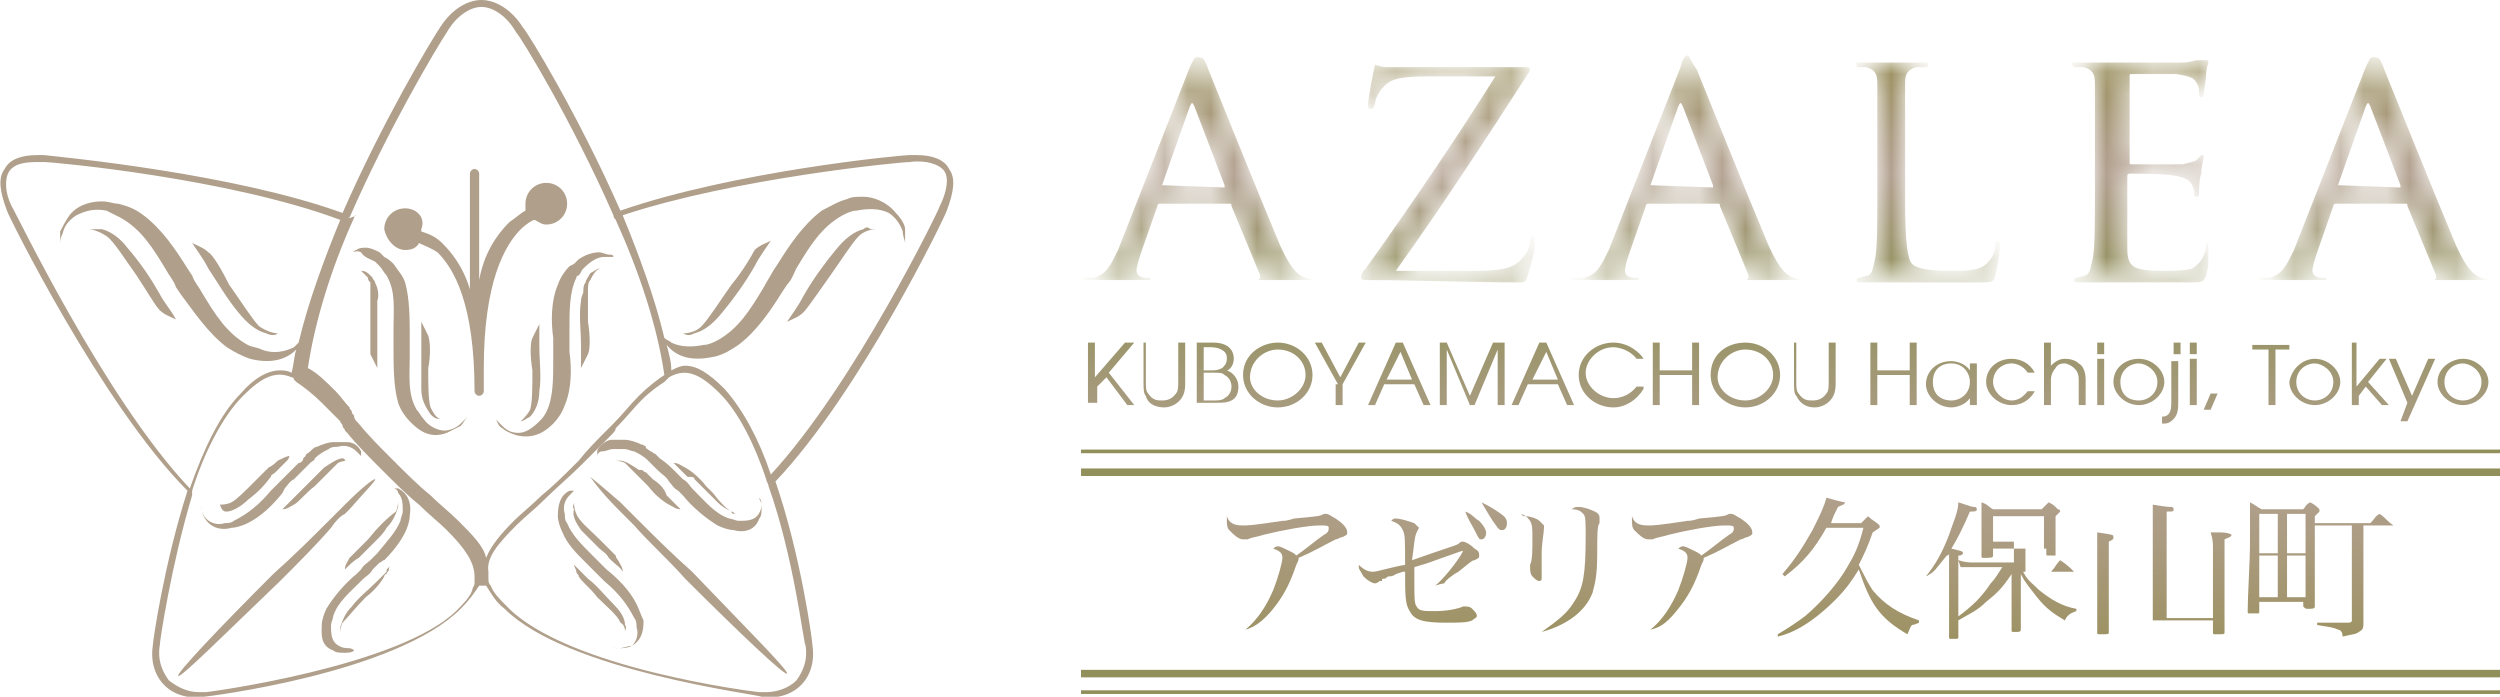 <?xml version="1.0" encoding="utf-8"?>
<!-- Generator: Adobe Illustrator 23.0.1, SVG Export Plug-In . SVG Version: 6.00 Build 0)  -->
<!DOCTYPE svg PUBLIC "-//W3C//DTD SVG 1.1//EN" "http://www.w3.org/Graphics/SVG/1.1/DTD/svg11.dtd">
<svg version="1.1" id="レイヤー_1" xmlns:x="http://ns.adobe.com/Extensibility/1.0/" xmlns:i="http://ns.adobe.com/AdobeIllustrator/10.0/" xmlns:graph="http://ns.adobe.com/Graphs/1.0/"
	 xmlns="http://www.w3.org/2000/svg" xmlns:xlink="http://www.w3.org/1999/xlink" x="0px" y="0px" viewBox="0 0 108 30.1"
	 style="enable-background:new 0 0 108 30.1;" xml:space="preserve">
<style type="text/css">
	.st0{fill:url(#SVGID_1_);}
	.st1{fill:url(#SVGID_2_);}
	.st2{fill:url(#SVGID_3_);}
	.st3{fill:url(#SVGID_4_);}
	.st4{fill:url(#SVGID_5_);}
	.st5{fill:url(#SVGID_6_);}
	.st6{fill:url(#SVGID_7_);}
	.st7{fill:url(#SVGID_8_);}
	.st8{fill:url(#SVGID_9_);}
	.st9{fill:url(#SVGID_10_);}
	.st10{fill:url(#SVGID_11_);}
	.st11{fill:url(#SVGID_12_);}
	.st12{fill:url(#SVGID_13_);}
	.st13{fill:url(#SVGID_14_);}
	.st14{fill:url(#SVGID_15_);}
	.st15{fill:url(#SVGID_16_);}
	.st16{fill:url(#SVGID_17_);}
	.st17{fill:url(#SVGID_18_);}
	.st18{fill:url(#SVGID_19_);}
	.st19{fill:url(#SVGID_20_);}
	.st20{fill:url(#SVGID_21_);}
	.st21{fill:url(#SVGID_22_);}
	.st22{fill:url(#SVGID_23_);}
	.st23{fill:url(#SVGID_24_);}
	.st24{fill:url(#SVGID_25_);}
	.st25{fill:url(#SVGID_26_);}
	.st26{filter:url(#Adobe_OpacityMaskFilter);}
	.st27{clip-path:url(#SVGID_28_);fill:url(#SVGID_30_);}
	.st28{clip-path:url(#SVGID_28_);mask:url(#SVGID_29_);fill:url(#SVGID_31_);}
	.st29{filter:url(#Adobe_OpacityMaskFilter_1_);}
	.st30{clip-path:url(#SVGID_33_);fill:url(#SVGID_35_);}
	.st31{clip-path:url(#SVGID_33_);mask:url(#SVGID_34_);fill:url(#SVGID_36_);}
	.st32{filter:url(#Adobe_OpacityMaskFilter_2_);}
	.st33{clip-path:url(#SVGID_38_);fill:url(#SVGID_40_);}
	.st34{clip-path:url(#SVGID_38_);mask:url(#SVGID_39_);fill:url(#SVGID_41_);}
	.st35{filter:url(#Adobe_OpacityMaskFilter_3_);}
	.st36{clip-path:url(#SVGID_43_);fill:url(#SVGID_45_);}
	.st37{clip-path:url(#SVGID_43_);mask:url(#SVGID_44_);fill:url(#SVGID_46_);}
	.st38{filter:url(#Adobe_OpacityMaskFilter_4_);}
	.st39{clip-path:url(#SVGID_48_);fill:url(#SVGID_50_);}
	.st40{clip-path:url(#SVGID_48_);mask:url(#SVGID_49_);fill:url(#SVGID_51_);}
	.st41{filter:url(#Adobe_OpacityMaskFilter_5_);}
	.st42{clip-path:url(#SVGID_53_);fill:url(#SVGID_55_);}
	.st43{clip-path:url(#SVGID_53_);mask:url(#SVGID_54_);fill:url(#SVGID_56_);}
	.st44{fill:none;stroke:#91905B;stroke-width:0.158;stroke-miterlimit:10;}
	.st45{fill:none;stroke:#91905B;stroke-width:0.325;stroke-miterlimit:10;}
	.st46{fill:url(#SVGID_57_);}
	.st47{fill:url(#SVGID_58_);}
	.st48{fill:url(#SVGID_59_);}
	.st49{fill:url(#SVGID_60_);}
	.st50{fill:url(#SVGID_61_);}
	.st51{fill:url(#SVGID_62_);}
	.st52{fill:url(#SVGID_63_);}
	.st53{fill:url(#SVGID_64_);}
	.st54{fill:url(#SVGID_65_);}
	.st55{fill:url(#SVGID_66_);}
	.st56{fill:url(#SVGID_67_);}
	.st57{fill:url(#SVGID_68_);}
	.st58{fill:url(#SVGID_69_);}
	.st59{fill:url(#SVGID_70_);}
	.st60{fill:url(#SVGID_71_);}
	.st61{fill:url(#SVGID_72_);}
	.st62{fill:url(#SVGID_73_);}
	.st63{fill:url(#SVGID_74_);}
	.st64{fill:url(#SVGID_75_);}
	.st65{fill:url(#SVGID_76_);}
	.st66{fill:url(#SVGID_77_);}
	.st67{fill:url(#SVGID_78_);}
	.st68{fill:url(#SVGID_79_);}
	.st69{fill:url(#SVGID_80_);}
	.st70{fill:url(#SVGID_81_);}
	.st71{fill:url(#SVGID_82_);}
	.st72{fill:url(#SVGID_83_);}
	.st73{fill:url(#SVGID_84_);}
	.st74{fill:url(#SVGID_85_);}
	.st75{fill:url(#SVGID_86_);}
	.st76{fill:url(#SVGID_87_);}
	.st77{fill:url(#SVGID_88_);}
	.st78{fill:url(#SVGID_89_);}
	.st79{fill:url(#SVGID_90_);}
</style>
<title>アセット 30</title>
<g>
	<g>
		<linearGradient id="SVGID_1_" gradientUnits="userSpaceOnUse" x1="-1538.566" y1="15.053" x2="1214.57" y2="15.053">
			<stop  offset="0" style="stop-color:#91905B"/>
			<stop  offset="0.491" style="stop-color:#B3A191"/>
			<stop  offset="0.672" style="stop-color:#AC9C82"/>
			<stop  offset="1" style="stop-color:#9A905D"/>
		</linearGradient>
		<path class="st0" d="M41,7.3c-0.2-0.4-0.7-0.6-1.4-0.6c-0.1,0-0.2,0-0.3,0c-0.4,0-7.6,0.7-12.5,2.4c-1.8-4.1-4-7.7-4.2-7.9
			C22.1,0.4,21.4,0,20.8,0c-0.6,0-1.3,0.4-1.8,1.2c-0.4,0.6-2.5,4.1-4.2,8C10.1,7.5,2.8,6.8,1.9,6.7c-0.1,0-0.2,0-0.3,0
			c-0.7,0-1.2,0.2-1.4,0.6C-0.1,7.7,0,8.3,0.3,9.1c0,0.1,4.1,8.4,7.8,12.1c-1,3.1-1.5,6.5-1.5,6.7c-0.1,0.7,0.1,1.3,0.5,1.7
			c0.4,0.4,1,0.6,1.7,0.5c0.1,0,8.3-1,11.1-3.8c0.4-0.4,0.6-0.7,0.8-1H21c0.2,0.3,0.4,0.7,0.8,1c2.7,2.7,11,3.7,11.1,3.8
			c0.7,0.1,1.3-0.1,1.7-0.5c0.4-0.4,0.6-1,0.5-1.7c0-0.2-0.5-3.9-1.6-7.1c3.7-3.9,7.4-11.6,7.4-11.7C41.2,8.3,41.3,7.7,41,7.3z
			 M34.4,29.4c-0.3,0.3-0.8,0.5-1.3,0.5c-0.1,0-0.2,0-0.3,0c-0.1,0-8.3-1-10.9-3.7c-0.3-0.3-0.6-0.6-0.7-0.9
			c-0.1-0.1-0.1-0.2-0.1-0.3c0,0,0,0,0-0.1c0-0.1,0-0.1,0-0.2c-0.1-0.6,0.4-1.2,1.2-2c0.4-0.4,0.8-0.7,1.2-1.1l0,0
			c0.5-0.5,1.1-1,1.6-1.5c0.4-0.4,0.7-0.7,1-1c0.1-0.1,0.2-0.2,0.3-0.3c0.1-0.1,0.2-0.2,0.2-0.3l0,0c0.4-0.4,0.8-0.9,1.1-1.2
			c0.4-0.4,0.7-0.6,1-0.8c0,0,0.1-0.1,0.1-0.1c0,0,0.1-0.1,0.1-0.1c0.7-0.4,1.3-0.2,2.2,0.7c0.8,0.8,1.5,2.2,2,3.7
			c0,0.1,0.1,0.2,0.1,0.3c1.1,3.1,1.5,6.7,1.6,6.9C34.9,28.5,34.7,29,34.4,29.4z M20.8,24.9C20.8,24.9,20.8,24.9,20.8,24.9
			C20.9,24.9,20.9,24.9,20.8,24.9L20.8,24.9z M8.9,29.9c-0.1,0-0.2,0-0.3,0c-0.5,0-0.9-0.2-1.3-0.5C7,29,6.8,28.5,6.9,27.9
			c0-0.2,0.5-3.5,1.4-6.5c0,0,0-0.1,0-0.1c0,0,0-0.1,0-0.1c0.5-1.6,1.3-3.2,2.2-4.1c0.8-0.8,1.4-1.1,2.1-0.8c0,0,0.1,0,0.1,0.1
			c0,0,0.1,0.1,0.1,0.1c0.3,0.2,0.7,0.5,1.1,0.9c0.3,0.3,0.5,0.5,0.8,0.8c0,0.1,0.1,0.1,0.1,0.2c0,0.1,0.1,0.1,0.1,0.2
			c0,0,0,0,0.1,0.1l0,0c0.4,0.5,1,1.1,1.5,1.6c0.6,0.6,1.1,1.1,1.6,1.5l0,0c0.4,0.4,0.9,0.8,1.2,1.1c0.8,0.8,1.2,1.4,1.2,2
			c0,0.1,0,0.1,0,0.2c0,0,0,0,0,0.1c0,0.1-0.1,0.2-0.1,0.3c-0.1,0.3-0.4,0.6-0.7,0.9C17.2,28.8,9,29.9,8.9,29.9z M0.4,7.4
			C0.6,7.1,1,7,1.6,7c0.1,0,0.2,0,0.3,0c0.4,0,8,0.7,12.8,2.5c-0.7,1.7-1.4,3.6-1.8,5.3c-0.1,0.1-0.1,0.1-0.2,0.2
			c-0.4,0.2-0.9,0.3-1.4,0.1c-0.2-0.1-0.4-0.1-0.6-0.2c-0.9-0.5-1.4-1.3-2-2.3c-0.1-0.2-0.3-0.4-0.4-0.7l0,0l0,0l-0.2-0.3
			C7.6,10.8,7,9.9,6.2,9.3C5.8,9,5.5,8.9,5.1,8.8c-0.2,0-0.4-0.1-0.7-0.1C4,8.7,3.4,8.8,3,9.3C2.8,9.6,2.7,9.8,2.6,10
			c0,0.2,0,0.4,0,0.6c0-0.2,0-0.3,0.1-0.5C2.8,9.7,3,9.5,3.3,9.3C3.7,9.1,4.1,9,4.6,9.1C4.8,9.2,5,9.3,5.2,9.4
			c0.9,0.5,1.4,1.3,2,2.3c0.1,0.2,0.3,0.4,0.4,0.7l0,0l0,0l0.2,0.3C8.4,13.5,9,14.4,9.8,15c0.3,0.2,0.7,0.4,1,0.5
			c0.8,0.2,1.5,0.1,2-0.4c-0.1,0.3-0.1,0.6-0.2,1c-0.2-0.1-0.4-0.1-0.5-0.1c-0.5,0-1.1,0.3-1.7,1c-0.9,0.9-1.6,2.4-2.2,4.1
			C4.5,17.2,0.6,9,0.5,8.9C0.2,8.3,0.2,7.7,0.4,7.4z M15.1,9.4c1.7-3.9,3.8-7.4,4.2-8c0.4-0.7,1-1.1,1.5-1.1c0.5,0,1.1,0.4,1.5,1.1
			c0.2,0.2,2.4,3.8,4.2,7.9c0,0.1,0.1,0.2,0.1,0.2c1,2.2,1.8,4.6,2.1,6.7c-0.3,0.2-0.7,0.5-1.1,0.9c-0.4,0.4-0.7,0.8-1.1,1.2l0,0
			c0,0,0,0,0,0c-0.1,0.1-0.2,0.2-0.3,0.3c-0.4,0.4-0.8,0.8-1.2,1.3c-0.6,0.6-1.1,1.1-1.6,1.5l0,0c-0.4,0.4-0.9,0.8-1.2,1.1
			c-0.6,0.6-1,1.1-1.2,1.6c-0.1-0.5-0.6-1-1.2-1.6c-0.4-0.4-0.8-0.7-1.2-1.1l0,0c-0.5-0.4-1.1-1-1.6-1.5c-0.6-0.6-1.1-1.1-1.5-1.6
			l0,0c-0.1-0.1-0.2-0.2-0.2-0.3c0-0.1-0.1-0.1-0.1-0.2c0-0.1-0.1-0.1-0.1-0.2c-0.2-0.2-0.4-0.5-0.6-0.7c-0.4-0.4-0.8-0.8-1.2-1
			c0.3-2,1-4.3,2-6.5c0,0,0-0.1,0.1-0.1C15,9.5,15,9.4,15.1,9.4z M33.3,20.5c-0.5-1.5-1.2-2.8-2-3.7c-0.7-0.7-1.2-1-1.7-1
			c-0.2,0-0.4,0.1-0.6,0.2c0-0.4-0.1-0.7-0.2-1.1c0.5,0.6,1.2,0.7,2.1,0.5c0.4-0.1,0.7-0.3,1-0.5c0.8-0.6,1.4-1.5,1.9-2.3l0.2-0.3
			l0,0l0,0c0.2-0.2,0.3-0.5,0.4-0.7c0.6-1,1.1-1.8,2-2.3c0.2-0.1,0.4-0.2,0.6-0.2c0.5-0.1,1-0.1,1.4,0.1c0.3,0.2,0.5,0.5,0.6,0.8
			c0,0.2,0.1,0.4,0.1,0.5c0-0.2,0-0.4,0-0.6c0-0.2-0.2-0.5-0.4-0.7c-0.4-0.5-1-0.7-1.4-0.7c-0.3,0-0.5,0-0.7,0.1
			c-0.4,0.1-0.7,0.3-1.1,0.5c-0.8,0.6-1.4,1.5-1.9,2.3l-0.2,0.3l0,0l0,0c-0.1,0.2-0.3,0.5-0.4,0.7c-0.6,1-1.1,1.8-2,2.3
			c-0.2,0.1-0.4,0.2-0.6,0.2c-0.5,0.1-1,0.1-1.4-0.1c-0.1-0.1-0.2-0.1-0.3-0.2c-0.4-1.7-1.1-3.6-1.8-5.3C31.7,7.7,38.9,7,39.3,7
			c0.7-0.1,1.3,0.1,1.5,0.4c0.2,0.3,0.1,0.9-0.2,1.5C40.6,9,36.9,16.6,33.3,20.5z"/>
		<linearGradient id="SVGID_2_" gradientUnits="userSpaceOnUse" x1="-108.945" y1="11.812" x2="146.818" y2="11.812">
			<stop  offset="0" style="stop-color:#91905B"/>
			<stop  offset="0.491" style="stop-color:#B3A191"/>
			<stop  offset="0.672" style="stop-color:#AC9C82"/>
			<stop  offset="1" style="stop-color:#9A905D"/>
		</linearGradient>
		<path class="st1" d="M37.3,9.9c-0.4,0.1-0.8,0.4-1.2,0.9c-0.5,0.6-1,1.3-1.4,2c-0.2,0.4-0.5,0.8-0.7,1.1c0.2-0.1,0.5-0.2,0.7-0.4
			c0.2-0.2,0.6-0.8,1.1-1.5c0.5-0.7,1-1.5,1.3-1.8c0.2-0.2,0.5-0.3,0.8-0.3c-0.1,0-0.2,0-0.3,0C37.5,9.8,37.4,9.8,37.3,9.9z"/>
		<linearGradient id="SVGID_3_" gradientUnits="userSpaceOnUse" x1="-113.365" y1="12.433" x2="142.4" y2="12.433">
			<stop  offset="0" style="stop-color:#91905B"/>
			<stop  offset="0.491" style="stop-color:#B3A191"/>
			<stop  offset="0.672" style="stop-color:#AC9C82"/>
			<stop  offset="1" style="stop-color:#9A905D"/>
		</linearGradient>
		<path class="st2" d="M31.6,12.3c-0.5,0.7-1,1.5-1.3,1.8c-0.2,0.2-0.5,0.3-0.8,0.3c0.2,0.1,0.3,0.1,0.5,0c0.4-0.1,0.8-0.4,1.2-0.9
			c0.5-0.6,1-1.3,1.4-2c0.2-0.4,0.5-0.8,0.7-1.1c-0.2,0.1-0.5,0.2-0.7,0.4C32.5,11,32.1,11.7,31.6,12.3z"/>
		<linearGradient id="SVGID_4_" gradientUnits="userSpaceOnUse" x1="-139.05" y1="11.812" x2="116.647" y2="11.812">
			<stop  offset="0" style="stop-color:#91905B"/>
			<stop  offset="0.491" style="stop-color:#B3A191"/>
			<stop  offset="0.672" style="stop-color:#AC9C82"/>
			<stop  offset="1" style="stop-color:#9A905D"/>
		</linearGradient>
		<path class="st3" d="M5.9,11.9c0.4,0.6,0.8,1.3,1,1.5c0.2,0.2,0.5,0.3,0.7,0.4c-0.2-0.4-0.5-0.7-0.7-1.1c-0.4-0.7-0.8-1.3-1.4-2
			C5.2,10.3,4.8,10,4.4,9.9c-0.1,0-0.2,0-0.3,0c-0.1,0-0.2,0-0.3,0c0.2,0,0.5,0.1,0.8,0.3C4.9,10.4,5.4,11.2,5.9,11.9z"/>
		<linearGradient id="SVGID_5_" gradientUnits="userSpaceOnUse" x1="-134.63" y1="12.433" x2="121.067" y2="12.433">
			<stop  offset="0" style="stop-color:#91905B"/>
			<stop  offset="0.491" style="stop-color:#B3A191"/>
			<stop  offset="0.672" style="stop-color:#AC9C82"/>
			<stop  offset="1" style="stop-color:#9A905D"/>
		</linearGradient>
		<path class="st4" d="M10.3,13.5c0.4,0.5,0.8,0.8,1.2,0.9c0.2,0.1,0.4,0.1,0.5,0c-0.2,0-0.5-0.1-0.8-0.3c-0.3-0.3-0.8-1.1-1.3-1.8
			C9.6,11.7,9.2,11,9,10.9c-0.2-0.2-0.5-0.3-0.7-0.4c0.2,0.3,0.5,0.7,0.7,1.1C9.4,12.2,9.8,12.9,10.3,13.5z"/>
		<linearGradient id="SVGID_6_" gradientUnits="userSpaceOnUse" x1="-11.672" y1="16.08" x2="41.792" y2="16.08">
			<stop  offset="0" style="stop-color:#91905B"/>
			<stop  offset="0.491" style="stop-color:#B3A191"/>
			<stop  offset="0.672" style="stop-color:#AC9C82"/>
			<stop  offset="1" style="stop-color:#9A905D"/>
		</linearGradient>
		<path class="st5" d="M18.5,14.5c-0.1-0.2-0.2-0.4-0.3-0.6c0,0.3,0,0.7,0,1c0,0.6,0,1.2,0,1.9c0,0.5,0.2,0.8,0.4,1.1
			c0.1,0.1,0.2,0.2,0.4,0.2c-0.2-0.1-0.3-0.3-0.4-0.5c-0.1-0.3-0.1-1-0.1-1.7C18.6,15.4,18.6,14.8,18.5,14.5z"/>
		<linearGradient id="SVGID_7_" gradientUnits="userSpaceOnUse" x1="-14.262" y1="13.794" x2="39.242" y2="13.794">
			<stop  offset="0" style="stop-color:#91905B"/>
			<stop  offset="0.491" style="stop-color:#B3A191"/>
			<stop  offset="0.672" style="stop-color:#AC9C82"/>
			<stop  offset="1" style="stop-color:#9A905D"/>
		</linearGradient>
		<path class="st6" d="M16.2,12.2c0-0.1-0.1-0.1-0.1-0.2c0,0-0.1-0.1-0.1-0.1c0,0,0,0,0,0c-0.1-0.1-0.2-0.2-0.4-0.2
			c0.1,0.1,0.2,0.2,0.3,0.3c0,0.1,0,0.1,0.1,0.2c0,0,0,0,0,0c0,0.1,0,0.2,0,0.3c0,0.4,0,0.9,0,1.4c0,0.6,0,1.2,0,1.4
			c0.1,0.2,0.2,0.4,0.3,0.6c0-0.3,0-0.7,0-1c0-0.6,0-1.2,0-1.9C16.4,12.7,16.3,12.4,16.2,12.2z"/>
		<linearGradient id="SVGID_8_" gradientUnits="userSpaceOnUse" x1="-171.999" y1="14.93" x2="162.849" y2="14.93">
			<stop  offset="0" style="stop-color:#91905B"/>
			<stop  offset="0.491" style="stop-color:#B3A191"/>
			<stop  offset="0.672" style="stop-color:#AC9C82"/>
			<stop  offset="1" style="stop-color:#9A905D"/>
		</linearGradient>
		<path class="st7" d="M16.2,11.3c0,0,0.1,0.1,0.1,0.1c0,0,0.1,0.1,0.1,0.1c0,0,0,0,0,0c0.1,0.1,0.2,0.3,0.3,0.4
			c0.4,0.7,0.3,1.4,0.3,2.3c0,0.2,0,0.4,0,0.6l0,0l0,0l0,0.3c0,0.7,0,1.6,0.2,2.3c0.1,0.3,0.3,0.6,0.5,0.8c0.3,0.3,0.8,0.8,1.6,0.5
			c0.2-0.1,0.4-0.2,0.6-0.3c0.1-0.1,0.2-0.3,0.3-0.4c-0.1,0.1-0.2,0.2-0.3,0.3c-0.2,0.2-0.5,0.3-0.7,0.3c-0.3,0-0.7-0.2-0.9-0.5
			c-0.1-0.1-0.2-0.3-0.3-0.4c-0.4-0.7-0.3-1.4-0.3-2.3c0-0.2,0-0.4,0-0.6v0l0,0l0-0.3c0-0.7,0-1.6-0.2-2.3c-0.1-0.3-0.3-0.5-0.5-0.8
			c-0.1-0.1-0.2-0.2-0.4-0.3c0,0-0.1-0.1-0.1-0.1c0,0-0.1-0.1-0.1-0.1c-0.2-0.1-0.4-0.2-0.6-0.2h0c-0.1,0-0.3,0-0.4,0.1
			c-0.1,0-0.1,0.1-0.2,0.1c0.1,0,0.2-0.1,0.4,0C15.7,11.1,16,11.2,16.2,11.3z"/>
		<linearGradient id="SVGID_9_" gradientUnits="userSpaceOnUse" x1="-7.476" y1="16.08" x2="46.075" y2="16.08">
			<stop  offset="0" style="stop-color:#91905B"/>
			<stop  offset="0.491" style="stop-color:#B3A191"/>
			<stop  offset="0.672" style="stop-color:#AC9C82"/>
			<stop  offset="1" style="stop-color:#9A905D"/>
		</linearGradient>
		<path class="st8" d="M22.5,18.2c0.1,0,0.2-0.1,0.4-0.2c0.2-0.2,0.4-0.6,0.4-1.1c0.1-0.6,0-1.3,0-1.9c0-0.4,0-0.7,0-1
			c-0.1,0.2-0.2,0.4-0.3,0.6c-0.1,0.2-0.1,0.8,0,1.4c0,0.7,0,1.4-0.1,1.7C22.8,17.9,22.6,18.1,22.5,18.2z"/>
		<linearGradient id="SVGID_10_" gradientUnits="userSpaceOnUse" x1="-4.857" y1="13.794" x2="48.601" y2="13.794">
			<stop  offset="0" style="stop-color:#91905B"/>
			<stop  offset="0.491" style="stop-color:#B3A191"/>
			<stop  offset="0.672" style="stop-color:#AC9C82"/>
			<stop  offset="1" style="stop-color:#9A905D"/>
		</linearGradient>
		<path class="st9" d="M25.3,12.2c-0.1,0.1-0.1,0.3-0.1,0.4c0,0.1-0.1,0.2-0.1,0.4c-0.1,0.6,0,1.3,0,1.9c0,0.4,0,0.7,0,1
			c0.1-0.2,0.2-0.4,0.3-0.6c0.1-0.2,0.1-0.8,0-1.4c0-0.2,0-0.4,0-0.6c0-0.3,0-0.6,0-0.8c0-0.1,0-0.3,0.1-0.4
			c0.1-0.2,0.2-0.4,0.4-0.5c-0.1,0-0.2,0.1-0.4,0.2C25.4,12,25.3,12.1,25.3,12.2z"/>
		<linearGradient id="SVGID_11_" gradientUnits="userSpaceOnUse" x1="-165.786" y1="14.93" x2="169.03" y2="14.93">
			<stop  offset="0" style="stop-color:#91905B"/>
			<stop  offset="0.491" style="stop-color:#B3A191"/>
			<stop  offset="0.672" style="stop-color:#AC9C82"/>
			<stop  offset="1" style="stop-color:#9A905D"/>
		</linearGradient>
		<path class="st10" d="M24.6,11.5c-0.2,0.2-0.4,0.5-0.5,0.8c-0.3,0.7-0.3,1.6-0.2,2.3l0,0.3l0,0v0c0,0.2,0,0.4,0,0.6
			c0,0.9,0,1.7-0.3,2.3c-0.1,0.2-0.2,0.3-0.3,0.4c-0.3,0.3-0.6,0.5-0.9,0.5c-0.3,0-0.5-0.1-0.7-0.3c-0.1-0.1-0.2-0.2-0.3-0.3
			c0.1,0.1,0.1,0.3,0.3,0.4c0.1,0.1,0.3,0.2,0.6,0.3c0.8,0.2,1.3-0.2,1.6-0.5c0.2-0.2,0.4-0.5,0.5-0.8c0.3-0.7,0.3-1.6,0.2-2.3
			l0-0.3l0,0v0c0-0.2,0-0.4,0-0.6c0-0.9,0-1.7,0.3-2.3c0-0.1,0.1-0.1,0.1-0.1c0.1-0.1,0.1-0.2,0.2-0.3c0,0,0,0,0,0
			c0.3-0.3,0.6-0.5,0.9-0.5c0.1,0,0.2,0,0.4,0c0-0.1-0.1-0.1-0.2-0.1c-0.1,0-0.3-0.1-0.4-0.1h0c-0.3,0-0.6,0.1-0.9,0.3
			c-0.1,0.1-0.1,0.1-0.2,0.2C24.6,11.5,24.6,11.5,24.6,11.5z"/>
		<linearGradient id="SVGID_12_" gradientUnits="userSpaceOnUse" x1="-283.125" y1="12.218" x2="253.335" y2="12.218">
			<stop  offset="0" style="stop-color:#91905B"/>
			<stop  offset="0.491" style="stop-color:#B3A191"/>
			<stop  offset="0.672" style="stop-color:#AC9C82"/>
			<stop  offset="1" style="stop-color:#9A905D"/>
		</linearGradient>
		<path class="st11" d="M17.5,10.8c0.3,0,0.5-0.1,0.6-0.3c0.2,0.1,0.5,0.2,0.8,0.4c0.7,0.7,1.6,2.2,1.6,6c0,0.1,0.1,0.2,0.2,0.2
			c0.1,0,0.2-0.1,0.2-0.2c0-0.3,0-0.6,0-1c0,0,0,0,0,0c0-3.7,0.9-5.3,1.6-6c0.2-0.2,0.5-0.4,0.6-0.4c0.2,0.1,0.3,0.2,0.5,0.2
			c0.5,0,0.9-0.4,0.9-0.9c0-0.5-0.4-0.9-0.9-0.9c-0.5,0-0.9,0.4-0.9,0.9c0,0.1,0,0.2,0,0.3c-0.2,0.1-0.4,0.3-0.7,0.5
			c-0.6,0.6-1.1,1.4-1.3,2.5V7.5c0-0.1-0.1-0.2-0.2-0.2c-0.1,0-0.2,0.1-0.2,0.2v5c-0.3-1-0.8-1.6-1.2-2c-0.3-0.3-0.6-0.4-0.9-0.5
			c0,0,0-0.1,0-0.1C18.4,9.4,18,9,17.5,9c-0.5,0-0.9,0.4-0.9,0.9C16.7,10.4,17.1,10.8,17.5,10.8z"/>
		<linearGradient id="SVGID_13_" gradientUnits="userSpaceOnUse" x1="-58.15" y1="25.879" x2="90.268" y2="25.879">
			<stop  offset="0" style="stop-color:#91905B"/>
			<stop  offset="0.491" style="stop-color:#B3A191"/>
			<stop  offset="0.672" style="stop-color:#AC9C82"/>
			<stop  offset="1" style="stop-color:#9A905D"/>
		</linearGradient>
		<path class="st12" d="M27,27.3c0-0.1,0.1-0.2,0-0.3c0-0.3-0.2-0.6-0.5-0.9c-0.4-0.4-0.7-0.8-1.1-1.1c-0.1-0.1-0.1-0.1-0.2-0.2
			c0,0-0.1-0.1-0.1-0.1c0,0-0.1-0.1-0.1-0.1c-0.1-0.1-0.1-0.1-0.2-0.2v0c0,0.1,0.1,0.2,0.1,0.3c0,0.1,0.1,0.1,0.1,0.2c0,0,0,0,0,0
			c0,0,0,0,0,0c0.1,0.2,0.5,0.5,0.8,0.9c0.4,0.4,0.9,0.8,1,1.1C27,27,27,27.2,27,27.3z"/>
		<linearGradient id="SVGID_14_" gradientUnits="userSpaceOnUse" x1="-58.287" y1="23.183" x2="90.16" y2="23.183">
			<stop  offset="0" style="stop-color:#91905B"/>
			<stop  offset="0.491" style="stop-color:#B3A191"/>
			<stop  offset="0.672" style="stop-color:#AC9C82"/>
			<stop  offset="1" style="stop-color:#9A905D"/>
		</linearGradient>
		<path class="st13" d="M25.1,22.9c0.2,0.2,0.4,0.4,0.6,0.6c0.1,0.1,0.1,0.1,0.2,0.2c0.1,0.1,0.3,0.2,0.4,0.4c0,0,0.1,0.1,0.1,0.1
			c0.2,0.2,0.4,0.3,0.5,0.5l0,0c0-0.2-0.1-0.3-0.2-0.5c0,0-0.1-0.1-0.1-0.2c-0.1-0.1-0.3-0.3-0.5-0.5c-0.1-0.1-0.1-0.1-0.2-0.2
			c0,0,0,0,0,0c-0.4-0.4-0.9-0.8-1-1.1c-0.1-0.2-0.1-0.4-0.1-0.5c0,0.1-0.1,0.2,0,0.3C24.7,22.3,24.9,22.6,25.1,22.9z"/>
		<linearGradient id="SVGID_15_" gradientUnits="userSpaceOnUse" x1="-116.309" y1="24.561" x2="134.713" y2="24.561">
			<stop  offset="0" style="stop-color:#91905B"/>
			<stop  offset="0.491" style="stop-color:#B3A191"/>
			<stop  offset="0.672" style="stop-color:#AC9C82"/>
			<stop  offset="1" style="stop-color:#9A905D"/>
		</linearGradient>
		<path class="st14" d="M27.5,26.1c-0.3-0.6-0.8-1.1-1.3-1.5l-0.1-0.1l0,0l0,0l0,0c-0.1-0.1-0.2-0.2-0.4-0.4c0,0,0,0,0,0
			c0,0-0.1-0.1-0.1-0.1c-0.5-0.5-0.9-0.9-1.1-1.4c-0.1-0.1-0.1-0.3-0.1-0.4c-0.1-0.3,0-0.6,0.2-0.8c0.1-0.1,0.1-0.1,0.2-0.2
			c0,0,0,0-0.1,0c0,0-0.1,0-0.1,0c-0.4,0.2-0.5,0.6-0.5,1.1c0,0.2,0.1,0.5,0.2,0.7c0.2,0.5,0.6,0.9,1,1.3c0,0,0.1,0.1,0.1,0.1
			c0,0,0.1,0.1,0.1,0.1l0.2,0.2l0,0l0,0c0,0,0,0,0,0c0.1,0.1,0.2,0.2,0.4,0.4c0.6,0.5,1,1,1.3,1.6c0.1,0.1,0.1,0.3,0.1,0.4
			c0.1,0.3,0,0.6-0.2,0.8C27.1,27.9,27,28,26.7,28c-0.1,0-0.2,0-0.3-0.1c0.1,0.1,0.2,0.1,0.4,0.1c0.1,0,0.3,0,0.5-0.1
			c0.5-0.3,0.5-0.8,0.5-1.1C27.7,26.6,27.6,26.3,27.5,26.1z"/>
		<linearGradient id="SVGID_16_" gradientUnits="userSpaceOnUse" x1="-80.483" y1="21.025" x2="115.944" y2="21.025">
			<stop  offset="0" style="stop-color:#91905B"/>
			<stop  offset="0.491" style="stop-color:#B3A191"/>
			<stop  offset="0.672" style="stop-color:#AC9C82"/>
			<stop  offset="1" style="stop-color:#9A905D"/>
		</linearGradient>
		<path class="st15" d="M30,20.7c0.3,0.3,0.6,0.6,0.9,0.9c0,0,0.1,0.1,0.1,0.1c0.2,0.2,0.4,0.3,0.6,0.4c0.1,0,0.1,0.1,0.2,0.1
			c0,0,0,0,0,0c0.1,0,0.2,0,0.3,0c-0.1,0-0.2,0-0.3,0c-0.1,0-0.2,0-0.2-0.1c-0.2-0.1-0.5-0.4-0.8-0.8c-0.1-0.1-0.2-0.2-0.3-0.3
			c-0.3-0.4-0.7-0.7-0.9-0.8c-0.2-0.1-0.3-0.2-0.5-0.2v0c0.2,0.2,0.4,0.4,0.6,0.6C29.9,20.6,30,20.6,30,20.7z"/>
		<linearGradient id="SVGID_17_" gradientUnits="userSpaceOnUse" x1="-83.218" y1="20.904" x2="113.276" y2="20.904">
			<stop  offset="0" style="stop-color:#91905B"/>
			<stop  offset="0.491" style="stop-color:#B3A191"/>
			<stop  offset="0.672" style="stop-color:#AC9C82"/>
			<stop  offset="1" style="stop-color:#9A905D"/>
		</linearGradient>
		<path class="st16" d="M28.2,20.7c-0.1-0.1-0.2-0.2-0.3-0.3c-0.1,0-0.1-0.1-0.2-0.1c0,0,0,0-0.1,0c-0.3-0.2-0.6-0.4-0.8-0.4
			c0,0-0.1,0-0.1,0c-0.1,0-0.1,0-0.2,0c0.1,0,0.3,0,0.5,0.1c0.1,0.1,0.3,0.3,0.5,0.5c0.1,0.1,0.1,0.1,0.2,0.2
			c0.1,0.1,0.2,0.2,0.3,0.3c0,0,0,0,0,0c0.3,0.4,0.7,0.7,0.9,0.8c0.2,0.1,0.3,0.2,0.5,0.2c-0.2-0.2-0.4-0.4-0.6-0.6
			C28.7,21.1,28.5,20.9,28.2,20.7z"/>
		<linearGradient id="SVGID_18_" gradientUnits="userSpaceOnUse" x1="-232.965" y1="20.972" x2="230.388" y2="20.972">
			<stop  offset="0" style="stop-color:#91905B"/>
			<stop  offset="0.491" style="stop-color:#B3A191"/>
			<stop  offset="0.672" style="stop-color:#AC9C82"/>
			<stop  offset="1" style="stop-color:#9A905D"/>
		</linearGradient>
		<path class="st17" d="M26.5,19.4c0.1,0,0.3,0,0.5,0c0.1,0,0.3,0.1,0.4,0.1c0.2,0.1,0.4,0.2,0.6,0.4c0.1,0.1,0.1,0.1,0.2,0.2
			c0,0,0,0,0,0c0.1,0.1,0.1,0.1,0.2,0.2c0.2,0.2,0.4,0.3,0.5,0.5c0.1,0.1,0.2,0.3,0.4,0.4l0,0l0,0l0.2,0.2c0.4,0.5,1,1,1.5,1.3
			c0.2,0.1,0.5,0.2,0.7,0.2c0.3,0.1,0.9,0.1,1.1-0.5c0.1-0.1,0.1-0.3,0.1-0.5c0-0.1,0-0.3-0.1-0.4c0,0.1,0.1,0.2,0.1,0.3
			c0,0.2-0.1,0.4-0.2,0.5c-0.2,0.2-0.5,0.2-0.8,0.2c-0.1,0-0.3-0.1-0.4-0.1c-0.6-0.2-1-0.7-1.6-1.3c-0.1-0.1-0.2-0.3-0.4-0.4l0,0
			l0,0l-0.2-0.2c0,0,0,0-0.1-0.1c-0.2-0.2-0.4-0.4-0.7-0.6c-0.1-0.1-0.1-0.1-0.2-0.2c-0.1,0-0.1-0.1-0.2-0.1
			c-0.1-0.1-0.2-0.1-0.2-0.2c-0.1-0.1-0.2-0.1-0.2-0.1c-0.2-0.1-0.5-0.2-0.7-0.2c-0.1,0-0.2,0-0.3,0c-0.1,0-0.2,0-0.3,0
			c-0.1,0-0.3,0.1-0.4,0.2c-0.1,0.1-0.2,0.2-0.2,0.3c0,0.1,0,0.1,0,0.2c0-0.1,0.1-0.2,0.2-0.2C26.2,19.5,26.3,19.4,26.5,19.4z"/>
		<linearGradient id="SVGID_19_" gradientUnits="userSpaceOnUse" x1="-291.231" y1="24.859" x2="275.536" y2="24.859">
			<stop  offset="0" style="stop-color:#91905B"/>
			<stop  offset="0.491" style="stop-color:#B3A191"/>
			<stop  offset="0.672" style="stop-color:#AC9C82"/>
			<stop  offset="1" style="stop-color:#9A905D"/>
		</linearGradient>
		<path class="st18" d="M27.5,22.4c-0.2-0.2-0.3-0.3-0.5-0.5c-0.1-0.1-0.1-0.1-0.2-0.2c-0.8-0.7-1.3-1.1-1.3-1.1c0,0,0,0,0,0
			c0,0,0.4,0.6,1.2,1.4c0.1,0.1,0.1,0.1,0.2,0.2c0.2,0.2,0.3,0.3,0.5,0.5c0.6,0.7,1.4,1.4,2.2,2.3c2.3,2.3,4.3,4.2,4.4,4.1
			c0.1-0.1-1.8-2-4.1-4.4C29,23.9,28.2,23.1,27.5,22.4z"/>
		<linearGradient id="SVGID_20_" gradientUnits="userSpaceOnUse" x1="-68.26" y1="25.879" x2="80.173" y2="25.879">
			<stop  offset="0" style="stop-color:#91905B"/>
			<stop  offset="0.491" style="stop-color:#B3A191"/>
			<stop  offset="0.672" style="stop-color:#AC9C82"/>
			<stop  offset="1" style="stop-color:#9A905D"/>
		</linearGradient>
		<path class="st19" d="M16.7,24.7c-0.1,0.1-0.1,0.1-0.2,0.2c-0.1,0.1-0.1,0.1-0.2,0.2c-0.4,0.4-0.8,0.7-1.1,1.1
			c-0.3,0.3-0.4,0.6-0.5,0.9c0,0.1,0,0.2,0,0.3c0-0.1,0-0.3,0.1-0.5c0.2-0.2,0.6-0.7,1-1.1c0.4-0.3,0.7-0.7,0.8-0.9c0,0,0,0,0,0
			c0,0,0-0.1,0.1-0.1c0-0.1,0.1-0.1,0.1-0.2c0-0.1,0-0.1,0.1-0.2c0,0-0.1,0.1-0.1,0.1C16.7,24.6,16.7,24.6,16.7,24.7z"/>
		<linearGradient id="SVGID_21_" gradientUnits="userSpaceOnUse" x1="-68.11" y1="23.183" x2="80.271" y2="23.183">
			<stop  offset="0" style="stop-color:#91905B"/>
			<stop  offset="0.491" style="stop-color:#B3A191"/>
			<stop  offset="0.672" style="stop-color:#AC9C82"/>
			<stop  offset="1" style="stop-color:#9A905D"/>
		</linearGradient>
		<path class="st20" d="M15.9,23.3c0,0-0.1,0.1-0.1,0.1c-0.2,0.2-0.4,0.4-0.5,0.5c-0.1,0.1-0.2,0.2-0.2,0.2
			c-0.1,0.2-0.2,0.3-0.2,0.5l0,0c0.2-0.2,0.4-0.4,0.6-0.5c0,0,0,0,0.1-0.1c0.1-0.1,0.3-0.3,0.4-0.4c0.1-0.1,0.1-0.1,0.2-0.2
			c0.2-0.2,0.4-0.4,0.5-0.6c0.3-0.3,0.4-0.6,0.5-0.9c0-0.1,0-0.2,0-0.3c0,0.1,0,0.3-0.1,0.5C16.7,22.4,16.3,22.8,15.9,23.3
			C15.9,23.3,15.9,23.3,15.9,23.3z"/>
		<linearGradient id="SVGID_22_" gradientUnits="userSpaceOnUse" x1="-126.355" y1="24.561" x2="124.754" y2="24.561">
			<stop  offset="0" style="stop-color:#91905B"/>
			<stop  offset="0.491" style="stop-color:#B3A191"/>
			<stop  offset="0.672" style="stop-color:#AC9C82"/>
			<stop  offset="1" style="stop-color:#9A905D"/>
		</linearGradient>
		<path class="st21" d="M17.2,21.1C17.2,21.1,17.2,21.1,17.2,21.1c-0.1,0-0.1,0-0.2,0c0.1,0,0.2,0.1,0.2,0.2
			c0.2,0.2,0.2,0.5,0.2,0.8c0,0.1-0.1,0.3-0.1,0.4c-0.2,0.5-0.6,0.9-1,1.4c-0.1,0.1-0.1,0.1-0.2,0.2c0,0,0,0-0.1,0.1
			c-0.1,0.1-0.3,0.2-0.4,0.4l0,0l0,0l0,0l-0.2,0.2c-0.5,0.4-1,1-1.3,1.5c-0.1,0.2-0.2,0.5-0.2,0.7c0,0.3-0.1,0.9,0.5,1.1
			c0.1,0.1,0.3,0.1,0.5,0.1c0.1,0,0.3,0,0.4-0.1C15.2,28,15.1,28,15,28c-0.2,0-0.4-0.1-0.5-0.2c-0.2-0.2-0.2-0.5-0.2-0.8
			c0-0.1,0.1-0.3,0.1-0.4c0.2-0.6,0.7-1,1.3-1.6c0.1-0.1,0.3-0.2,0.4-0.4l0,0l0,0l0,0l0.1-0.1c0.1-0.1,0.1-0.1,0.2-0.2
			c0.1,0,0.1-0.1,0.2-0.1c0.4-0.4,0.7-0.8,0.9-1.2c0.1-0.2,0.2-0.5,0.2-0.7C17.8,21.7,17.6,21.3,17.2,21.1z"/>
		<linearGradient id="SVGID_23_" gradientUnits="userSpaceOnUse" x1="-100.303" y1="21.025" x2="96.137" y2="21.025">
			<stop  offset="0" style="stop-color:#91905B"/>
			<stop  offset="0.491" style="stop-color:#B3A191"/>
			<stop  offset="0.672" style="stop-color:#AC9C82"/>
			<stop  offset="1" style="stop-color:#9A905D"/>
		</linearGradient>
		<path class="st22" d="M9.8,22.1c0.2,0,0.6-0.2,0.9-0.5c0.4-0.3,0.7-0.6,1-1c0-0.1,0.1-0.1,0.2-0.2c0.1-0.1,0.1-0.1,0.2-0.2
			c0.1-0.1,0.2-0.2,0.3-0.3c0,0,0.1-0.1,0.1-0.2l0,0c-0.1,0-0.3,0.1-0.5,0.2c-0.1,0.1-0.2,0.2-0.4,0.3c-0.1,0.1-0.2,0.2-0.4,0.4
			c0,0-0.1,0.1-0.1,0.1c-0.1,0.1-0.2,0.2-0.2,0.2c-0.3,0.3-0.7,0.7-0.9,0.8c-0.2,0.1-0.4,0.1-0.5,0.1C9.6,22.1,9.7,22.1,9.8,22.1z"
			/>
		<linearGradient id="SVGID_24_" gradientUnits="userSpaceOnUse" x1="-97.674" y1="20.904" x2="98.887" y2="20.904">
			<stop  offset="0" style="stop-color:#91905B"/>
			<stop  offset="0.491" style="stop-color:#B3A191"/>
			<stop  offset="0.672" style="stop-color:#AC9C82"/>
			<stop  offset="1" style="stop-color:#9A905D"/>
		</linearGradient>
		<path class="st23" d="M14.8,19.8c-0.2,0-0.5,0.2-0.8,0.4c0,0,0,0,0,0c-0.1,0.1-0.1,0.1-0.2,0.2c-0.1,0.1-0.2,0.2-0.3,0.3
			c-0.2,0.2-0.5,0.5-0.7,0.7c-0.2,0.2-0.4,0.4-0.6,0.6l0,0c0.2,0,0.3-0.1,0.5-0.2c0.2-0.1,0.5-0.5,0.9-0.8c0,0,0,0,0,0
			c0.1-0.1,0.2-0.2,0.3-0.3c0.1-0.1,0.1-0.1,0.2-0.2c0.2-0.2,0.4-0.4,0.5-0.5c0.2-0.1,0.4-0.1,0.5-0.1c-0.1,0-0.1,0-0.2,0
			C14.9,19.8,14.8,19.8,14.8,19.8z"/>
		<linearGradient id="SVGID_25_" gradientUnits="userSpaceOnUse" x1="-250.144" y1="20.972" x2="213.213" y2="20.972">
			<stop  offset="0" style="stop-color:#91905B"/>
			<stop  offset="0.491" style="stop-color:#B3A191"/>
			<stop  offset="0.672" style="stop-color:#AC9C82"/>
			<stop  offset="1" style="stop-color:#9A905D"/>
		</linearGradient>
		<path class="st24" d="M10,22.8c0.2,0,0.5-0.1,0.7-0.2c0.6-0.3,1.1-0.8,1.5-1.3l0.1-0.2l0,0l0,0c0.1-0.1,0.2-0.3,0.4-0.4
			c0.2-0.2,0.3-0.3,0.5-0.5c0.1-0.1,0.1-0.1,0.2-0.2c0.1-0.1,0.2-0.1,0.2-0.2c0.2-0.2,0.4-0.3,0.6-0.4c0.1-0.1,0.3-0.1,0.4-0.1
			c0.3-0.1,0.6,0,0.8,0.2c0.1,0.1,0.1,0.1,0.2,0.2c0-0.1,0-0.1,0-0.2c-0.1-0.2-0.3-0.4-0.6-0.4c0,0-0.1,0-0.1,0c-0.1,0-0.1,0-0.2,0
			c-0.1,0-0.1,0-0.2,0c0,0-0.1,0-0.1,0c-0.2,0-0.5,0.1-0.7,0.2c0,0,0,0,0,0c-0.1,0-0.2,0.1-0.3,0.2c-0.1,0.1-0.2,0.1-0.2,0.2
			c0,0,0,0,0,0c0,0-0.1,0.1-0.1,0.1C13.1,19.9,13,20,12.9,20c-0.2,0.2-0.4,0.4-0.6,0.6l-0.2,0.2l0,0l0,0c-0.1,0.1-0.3,0.3-0.4,0.4
			c-0.5,0.6-1,1-1.6,1.3c-0.1,0.1-0.3,0.1-0.4,0.1c-0.3,0.1-0.6,0-0.8-0.2c-0.1-0.1-0.2-0.3-0.2-0.5c0,0,0,0,0-0.1
			c0-0.1,0-0.1,0-0.2c0,0,0-0.1,0-0.1c0,0,0,0.1,0,0.1c0,0,0,0.1,0,0.1c0,0,0,0.1,0,0.1c0,0.1,0,0.3,0.1,0.5
			C9.1,22.9,9.7,22.9,10,22.8z"/>
		<linearGradient id="SVGID_26_" gradientUnits="userSpaceOnUse" x1="-309.028" y1="24.859" x2="257.778" y2="24.859">
			<stop  offset="0" style="stop-color:#91905B"/>
			<stop  offset="0.491" style="stop-color:#B3A191"/>
			<stop  offset="0.672" style="stop-color:#AC9C82"/>
			<stop  offset="1" style="stop-color:#9A905D"/>
		</linearGradient>
		<path class="st25" d="M14.9,22.2c0.1-0.1,0.1-0.1,0.2-0.2c0.7-0.8,1.2-1.3,1.1-1.3c0,0,0,0,0,0c-0.1,0-0.6,0.4-1.3,1.1
			c-0.1,0.1-0.1,0.1-0.2,0.2c-0.2,0.2-0.3,0.3-0.5,0.5c-0.7,0.7-1.5,1.5-2.4,2.3c-2.3,2.3-4.2,4.3-4.1,4.4c0.1,0.1,2-1.8,4.4-4.1
			c0.8-0.8,1.6-1.6,2.2-2.3C14.5,22.5,14.7,22.3,14.9,22.2z"/>
	</g>
	<g>
		<defs>
			<path id="SVGID_27_" d="M50.2,8l1.2-3.4c0.1-0.2,0.1-0.2,0.2,0L52.9,8c0,0.1,0,0.1,0,0.1L50.2,8C50.2,8.1,50.2,8.1,50.2,8
				 M51.4,2.9l-3.1,7.9c-0.3,0.6-0.5,1.1-1.1,1.2c-0.1,0-0.3,0-0.4,0c-0.1,0-0.1,0-0.1,0.1c0,0.1,0.1,0.1,0.3,0.1c0.5,0,1.2,0,1.3,0
				c0.1,0,0.9,0,1.2,0c0.1,0,0.2,0,0.2-0.1c0-0.1,0-0.1-0.1-0.1h-0.1c-0.2,0-0.4-0.1-0.4-0.3c0-0.2,0.1-0.5,0.2-0.8l0.7-2
				c0-0.1,0.1-0.1,0.1-0.1h3c0.1,0,0.1,0,0.1,0.1l1.2,2.9c0.1,0.2,0,0.3-0.1,0.3c-0.1,0-0.1,0-0.1,0.1c0,0.1,0.2,0.1,0.5,0.1
				c0.9,0,1.9,0,2.1,0c0.1,0,0.3,0,0.3-0.1c0-0.1-0.1-0.1-0.2-0.1c-0.1,0-0.3,0-0.5-0.1c-0.3-0.1-0.6-0.3-1.1-1.4
				c-0.8-1.9-2.9-7.1-3.1-7.6c-0.1-0.3-0.2-0.5-0.3-0.5C51.6,2.4,51.6,2.5,51.4,2.9"/>
		</defs>
		<clipPath id="SVGID_28_">
			<use xlink:href="#SVGID_27_"  style="overflow:visible;"/>
		</clipPath>
		<defs>
			<filter id="Adobe_OpacityMaskFilter" filterUnits="userSpaceOnUse" x="46.8" y="2.4" width="10.2" height="9.7">
				<feColorMatrix  type="matrix" values="1 0 0 0 0  0 1 0 0 0  0 0 1 0 0  0 0 0 1 0"/>
			</filter>
		</defs>
		<mask maskUnits="userSpaceOnUse" x="46.8" y="2.4" width="10.2" height="9.7" id="SVGID_29_">
			<g class="st26">
				
					<linearGradient id="SVGID_30_" gradientUnits="userSpaceOnUse" x1="-272.766" y1="436.32" x2="-271.847" y2="436.32" gradientTransform="matrix(0 -10.621 -10.621 0 4685.829 -2884.762)">
					<stop  offset="0" style="stop-color:#FFFFFF"/>
					<stop  offset="0.491" style="stop-color:#FFFFFF"/>
					<stop  offset="1" style="stop-color:#F2F2F2"/>
				</linearGradient>
				<rect x="46.8" y="2.4" class="st27" width="10.2" height="9.7"/>
			</g>
		</mask>
		
			<linearGradient id="SVGID_31_" gradientUnits="userSpaceOnUse" x1="-272.765" y1="436.32" x2="-271.847" y2="436.32" gradientTransform="matrix(0 -10.621 -10.621 0 4685.829 -2884.762)">
			<stop  offset="0" style="stop-color:#91905B"/>
			<stop  offset="0.491" style="stop-color:#B3A191"/>
			<stop  offset="0.672" style="stop-color:#AC9C82"/>
			<stop  offset="1" style="stop-color:#9A905D"/>
		</linearGradient>
		<rect x="46.8" y="2.4" class="st28" width="10.2" height="9.7"/>
	</g>
	<g>
		<defs>
			<path id="SVGID_32_" d="M59.4,2.8c-0.1,0.4-0.3,1.5-0.3,1.7c0,0.1,0,0.2,0.1,0.2c0.1,0,0.1,0,0.2-0.2c0-0.3,0.3-0.8,0.7-1
				c0.4-0.2,1.2-0.2,1.8-0.2h2.7C62.9,6,61,8.8,59,11.6c-0.2,0.2-0.2,0.3-0.2,0.4c0,0.1,0.1,0.1,0.2,0.1c2.3,0,4.5,0.1,6.6,0.1
				c0.3,0,0.3,0,0.4-0.3c0.1-0.3,0.3-1,0.3-1.4c0-0.2,0-0.3-0.1-0.3c-0.1,0-0.1,0.1-0.1,0.2c0,0.2-0.1,0.5-0.3,0.7
				c-0.3,0.4-0.7,0.6-2,0.6h-3.5c2-2.8,3.9-5.7,5.7-8.5c0.1-0.1,0.1-0.2,0.1-0.2c0-0.1-0.1-0.1-0.3-0.1h-3.6c-0.4,0-1,0-2.3,0
				c-0.3,0-0.4-0.1-0.5-0.1C59.4,2.6,59.4,2.6,59.4,2.8"/>
		</defs>
		<clipPath id="SVGID_33_">
			<use xlink:href="#SVGID_32_"  style="overflow:visible;"/>
		</clipPath>
		<defs>
			<filter id="Adobe_OpacityMaskFilter_1_" filterUnits="userSpaceOnUse" x="58.8" y="2.6" width="7.5" height="9.6">
				<feColorMatrix  type="matrix" values="1 0 0 0 0  0 1 0 0 0  0 0 1 0 0  0 0 0 1 0"/>
			</filter>
		</defs>
		<mask maskUnits="userSpaceOnUse" x="58.8" y="2.6" width="7.5" height="9.6" id="SVGID_34_">
			<g class="st29">
				
					<linearGradient id="SVGID_35_" gradientUnits="userSpaceOnUse" x1="-272.765" y1="435.308" x2="-271.846" y2="435.308" gradientTransform="matrix(0 -10.621 -10.621 0 4685.829 -2884.762)">
					<stop  offset="0" style="stop-color:#FFFFFF"/>
					<stop  offset="0.491" style="stop-color:#FFFFFF"/>
					<stop  offset="1" style="stop-color:#F2F2F2"/>
				</linearGradient>
				<rect x="58.8" y="2.6" class="st30" width="7.5" height="9.6"/>
			</g>
		</mask>
		
			<linearGradient id="SVGID_36_" gradientUnits="userSpaceOnUse" x1="-272.765" y1="435.308" x2="-271.846" y2="435.308" gradientTransform="matrix(0 -10.621 -10.621 0 4685.829 -2884.762)">
			<stop  offset="0" style="stop-color:#91905B"/>
			<stop  offset="0.491" style="stop-color:#B3A191"/>
			<stop  offset="0.672" style="stop-color:#AC9C82"/>
			<stop  offset="1" style="stop-color:#9A905D"/>
		</linearGradient>
		<rect x="58.8" y="2.6" class="st31" width="7.5" height="9.6"/>
	</g>
	<g>
		<defs>
			<path id="SVGID_37_" d="M71.3,8l1.2-3.4c0.1-0.2,0.1-0.2,0.2,0L74,8c0,0.1,0,0.1,0,0.1L71.3,8C71.3,8.1,71.3,8.1,71.3,8
				 M72.6,2.9l-3.1,7.9c-0.3,0.6-0.5,1.1-1.1,1.2c-0.1,0-0.3,0-0.4,0c-0.1,0-0.1,0-0.1,0.1c0,0.1,0.1,0.1,0.2,0.1c0.5,0,1.2,0,1.3,0
				c0.1,0,0.9,0,1.2,0c0.1,0,0.2,0,0.2-0.1c0-0.1,0-0.1-0.1-0.1h-0.1c-0.2,0-0.4-0.1-0.4-0.3c0-0.2,0.1-0.5,0.2-0.8l0.7-2
				c0-0.1,0.1-0.1,0.1-0.1h3c0.1,0,0.1,0,0.1,0.1l1.2,2.9c0.1,0.2,0,0.3-0.1,0.3c-0.1,0-0.1,0-0.1,0.1c0,0.1,0.2,0.1,0.5,0.1
				c0.9,0,1.9,0,2.1,0c0.1,0,0.3,0,0.3-0.1c0-0.1-0.1-0.1-0.2-0.1c-0.1,0-0.3,0-0.5-0.1c-0.3-0.1-0.6-0.3-1.1-1.4
				c-0.8-1.9-2.9-7.1-3.1-7.6C73,2.6,73,2.4,72.9,2.4C72.8,2.4,72.7,2.5,72.6,2.9"/>
		</defs>
		<clipPath id="SVGID_38_">
			<use xlink:href="#SVGID_37_"  style="overflow:visible;"/>
		</clipPath>
		<defs>
			<filter id="Adobe_OpacityMaskFilter_2_" filterUnits="userSpaceOnUse" x="67.9" y="2.4" width="10.2" height="9.7">
				<feColorMatrix  type="matrix" values="1 0 0 0 0  0 1 0 0 0  0 0 1 0 0  0 0 0 1 0"/>
			</filter>
		</defs>
		<mask maskUnits="userSpaceOnUse" x="67.9" y="2.4" width="10.2" height="9.7" id="SVGID_39_">
			<g class="st32">
				
					<linearGradient id="SVGID_40_" gradientUnits="userSpaceOnUse" x1="-272.766" y1="434.329" x2="-271.847" y2="434.329" gradientTransform="matrix(0 -10.621 -10.621 0 4685.829 -2884.762)">
					<stop  offset="0" style="stop-color:#FFFFFF"/>
					<stop  offset="0.491" style="stop-color:#FFFFFF"/>
					<stop  offset="1" style="stop-color:#F2F2F2"/>
				</linearGradient>
				<rect x="67.9" y="2.4" class="st33" width="10.2" height="9.7"/>
			</g>
		</mask>
		
			<linearGradient id="SVGID_41_" gradientUnits="userSpaceOnUse" x1="-272.765" y1="434.329" x2="-271.847" y2="434.329" gradientTransform="matrix(0 -10.621 -10.621 0 4685.829 -2884.762)">
			<stop  offset="0" style="stop-color:#91905B"/>
			<stop  offset="0.491" style="stop-color:#B3A191"/>
			<stop  offset="0.672" style="stop-color:#AC9C82"/>
			<stop  offset="1" style="stop-color:#9A905D"/>
		</linearGradient>
		<rect x="67.9" y="2.4" class="st34" width="10.2" height="9.7"/>
	</g>
	<g>
		<defs>
			<path id="SVGID_42_" d="M81.8,2.7c-0.1,0-0.9,0-1.5,0c-0.1,0-0.2,0-0.2,0.1c0,0,0.1,0.1,0.1,0.1c0.1,0,0.3,0,0.4,0
				c0.4,0.1,0.5,0.3,0.5,0.7c0,0.4,0,0.8,0,2.7v2.2c0,1.2,0,2.2-0.1,2.7c-0.1,0.4-0.1,0.6-0.3,0.7c-0.1,0-0.3,0.1-0.4,0.1
				c-0.1,0-0.1,0.1-0.1,0.1c0,0.1,0.1,0.1,0.2,0.1c0.2,0,0.5,0,0.8,0c0.3,0,0.5,0,0.5,0c0.4,0,0.8,0,1.4,0c0.6,0,1.3,0,2.3,0
				c0.7,0,0.7,0,0.8-0.3c0.1-0.4,0.2-1.1,0.2-1.3c0-0.1,0-0.2-0.1-0.2c-0.1,0-0.1,0.1-0.1,0.2c0,0.2-0.1,0.5-0.3,0.7
				c-0.3,0.4-0.9,0.4-1.6,0.4c-1,0-1.5-0.1-1.7-0.3c-0.2-0.2-0.3-1-0.3-2.8V6.3c0-1.9,0-2.3,0-2.7c0-0.4,0.1-0.6,0.5-0.7
				c0.1,0,0.3,0,0.4,0c0,0,0.1,0,0.1-0.1c0-0.1-0.1-0.1-0.2-0.1C82.9,2.7,81.9,2.7,81.8,2.7"/>
		</defs>
		<clipPath id="SVGID_43_">
			<use xlink:href="#SVGID_42_"  style="overflow:visible;"/>
		</clipPath>
		<defs>
			<filter id="Adobe_OpacityMaskFilter_3_" filterUnits="userSpaceOnUse" x="80.2" y="2.7" width="6.4" height="9.5">
				<feColorMatrix  type="matrix" values="1 0 0 0 0  0 1 0 0 0  0 0 1 0 0  0 0 0 1 0"/>
			</filter>
		</defs>
		<mask maskUnits="userSpaceOnUse" x="80.2" y="2.7" width="6.4" height="9.5" id="SVGID_44_">
			<g class="st35">
				
					<linearGradient id="SVGID_45_" gradientUnits="userSpaceOnUse" x1="-272.765" y1="433.354" x2="-271.847" y2="433.354" gradientTransform="matrix(0 -10.621 -10.621 0 4685.829 -2884.762)">
					<stop  offset="0" style="stop-color:#FFFFFF"/>
					<stop  offset="0.491" style="stop-color:#FFFFFF"/>
					<stop  offset="1" style="stop-color:#F2F2F2"/>
				</linearGradient>
				<rect x="80.2" y="2.7" class="st36" width="6.4" height="9.5"/>
			</g>
		</mask>
		
			<linearGradient id="SVGID_46_" gradientUnits="userSpaceOnUse" x1="-272.765" y1="433.354" x2="-271.847" y2="433.354" gradientTransform="matrix(0 -10.621 -10.621 0 4685.829 -2884.762)">
			<stop  offset="0" style="stop-color:#91905B"/>
			<stop  offset="0.491" style="stop-color:#B3A191"/>
			<stop  offset="0.672" style="stop-color:#AC9C82"/>
			<stop  offset="1" style="stop-color:#9A905D"/>
		</linearGradient>
		<rect x="80.2" y="2.7" class="st37" width="6.4" height="9.5"/>
	</g>
	<g>
		<defs>
			<path id="SVGID_47_" d="M94.9,2.6c-0.1,0-0.3,0.1-0.6,0.1c-0.3,0-3,0-3.1,0c-0.1,0-0.9,0-1.5,0c-0.1,0-0.2,0-0.2,0.1
				c0,0,0.1,0.1,0.1,0.1c0.1,0,0.3,0,0.4,0c0.4,0.1,0.5,0.3,0.5,0.7c0,0.4,0,0.8,0,2.7v2.2c0,1.2,0,2.2-0.1,2.7
				c-0.1,0.4-0.1,0.6-0.3,0.7c-0.1,0-0.3,0.1-0.4,0.1c-0.1,0-0.1,0.1-0.1,0.1c0,0.1,0.1,0.1,0.2,0.1c0.2,0,0.5,0,0.8,0
				c0.3,0,0.5,0,0.6,0c0.2,0,0.5,0,1.1,0c0.5,0,1.3,0,2.3,0c0.5,0,0.6,0,0.7-0.3c0.1-0.3,0.2-1.1,0.2-1.2s0-0.2-0.1-0.2
				c-0.1,0-0.1,0-0.1,0.2c-0.1,0.5-0.3,0.7-0.6,0.9c-0.3,0.1-1,0.1-1.3,0.1c-1.3,0-1.5-0.2-1.5-1c0-0.3,0-1.7,0-2.1v-1
				c0,0,0-0.1,0.1-0.1c0.2,0,1.6,0,2,0.1c0.5,0.1,0.6,0.2,0.7,0.4c0.1,0.2,0.1,0.3,0.1,0.4c0,0.1,0,0.1,0.1,0.1
				c0.1,0,0.1-0.1,0.1-0.2c0-0.1,0-0.6,0.1-0.8c0-0.4,0.1-0.6,0.1-0.7c0-0.1,0-0.1-0.1-0.1c0,0-0.1,0.1-0.2,0.2
				c-0.1,0.1-0.3,0.1-0.6,0.2c-0.3,0-2,0-2.2,0c-0.1,0-0.1,0-0.1-0.1V3.3c0-0.1,0-0.1,0.1-0.1c0.1,0,1.7,0,1.9,0
				c0.7,0.1,0.8,0.2,0.9,0.4c0.1,0.1,0.1,0.4,0.1,0.4c0,0.1,0,0.2,0.1,0.2c0.1,0,0.1-0.1,0.1-0.1c0-0.1,0.1-0.7,0.1-0.8
				c0-0.4,0.1-0.5,0.1-0.6c0-0.1,0-0.1-0.1-0.1C95,2.6,95,2.6,94.9,2.6"/>
		</defs>
		<clipPath id="SVGID_48_">
			<use xlink:href="#SVGID_47_"  style="overflow:visible;"/>
		</clipPath>
		<defs>
			<filter id="Adobe_OpacityMaskFilter_4_" filterUnits="userSpaceOnUse" x="89.5" y="2.6" width="5.9" height="9.6">
				<feColorMatrix  type="matrix" values="1 0 0 0 0  0 1 0 0 0  0 0 1 0 0  0 0 0 1 0"/>
			</filter>
		</defs>
		<mask maskUnits="userSpaceOnUse" x="89.5" y="2.6" width="5.9" height="9.6" id="SVGID_49_">
			<g class="st38">
				
					<linearGradient id="SVGID_50_" gradientUnits="userSpaceOnUse" x1="-272.766" y1="432.493" x2="-271.848" y2="432.493" gradientTransform="matrix(0 -10.621 -10.621 0 4685.829 -2884.762)">
					<stop  offset="0" style="stop-color:#FFFFFF"/>
					<stop  offset="0.491" style="stop-color:#FFFFFF"/>
					<stop  offset="1" style="stop-color:#F2F2F2"/>
				</linearGradient>
				<rect x="89.5" y="2.6" class="st39" width="6" height="9.6"/>
			</g>
		</mask>
		
			<linearGradient id="SVGID_51_" gradientUnits="userSpaceOnUse" x1="-272.766" y1="432.492" x2="-271.848" y2="432.492" gradientTransform="matrix(0 -10.621 -10.621 0 4685.829 -2884.762)">
			<stop  offset="0" style="stop-color:#91905B"/>
			<stop  offset="0.491" style="stop-color:#B3A191"/>
			<stop  offset="0.672" style="stop-color:#AC9C82"/>
			<stop  offset="1" style="stop-color:#9A905D"/>
		</linearGradient>
		<rect x="89.5" y="2.6" class="st40" width="5.9" height="9.6"/>
	</g>
	<g>
		<defs>
			<path id="SVGID_52_" d="M101,8l1.2-3.4c0.1-0.2,0.1-0.2,0.2,0l1.3,3.4c0,0.1,0,0.1,0,0.1L101,8C101,8.1,101,8.1,101,8 M102.2,2.9
				l-3.1,7.9c-0.3,0.6-0.5,1.1-1.1,1.2c-0.1,0-0.3,0-0.4,0c-0.1,0-0.1,0-0.1,0.1c0,0.1,0.1,0.1,0.3,0.1c0.5,0,1.2,0,1.3,0
				c0.1,0,0.9,0,1.2,0c0.1,0,0.2,0,0.2-0.1c0-0.1,0-0.1-0.1-0.1h-0.1c-0.2,0-0.4-0.1-0.4-0.3c0-0.2,0.1-0.5,0.2-0.8l0.7-2
				c0-0.1,0.1-0.1,0.1-0.1h3c0.1,0,0.1,0,0.1,0.1l1.2,2.9c0.1,0.2,0,0.3-0.1,0.3c-0.1,0-0.1,0-0.1,0.1c0,0.1,0.2,0.1,0.5,0.1
				c0.9,0,1.9,0,2.1,0c0.1,0,0.3,0,0.3-0.1c0-0.1-0.1-0.1-0.2-0.1c-0.1,0-0.3,0-0.5-0.1c-0.3-0.1-0.6-0.3-1.1-1.4
				c-0.8-1.9-2.9-7.1-3.1-7.6c-0.1-0.3-0.2-0.5-0.3-0.5C102.4,2.4,102.4,2.5,102.2,2.9"/>
		</defs>
		<clipPath id="SVGID_53_">
			<use xlink:href="#SVGID_52_"  style="overflow:visible;"/>
		</clipPath>
		<defs>
			<filter id="Adobe_OpacityMaskFilter_5_" filterUnits="userSpaceOnUse" x="97.6" y="2.4" width="10.2" height="9.7">
				<feColorMatrix  type="matrix" values="1 0 0 0 0  0 1 0 0 0  0 0 1 0 0  0 0 0 1 0"/>
			</filter>
		</defs>
		<mask maskUnits="userSpaceOnUse" x="97.6" y="2.4" width="10.2" height="9.7" id="SVGID_54_">
			<g class="st41">
				
					<linearGradient id="SVGID_55_" gradientUnits="userSpaceOnUse" x1="-272.766" y1="431.536" x2="-271.847" y2="431.536" gradientTransform="matrix(0 -10.621 -10.621 0 4685.829 -2884.762)">
					<stop  offset="0" style="stop-color:#FFFFFF"/>
					<stop  offset="0.491" style="stop-color:#FFFFFF"/>
					<stop  offset="1" style="stop-color:#F2F2F2"/>
				</linearGradient>
				<rect x="97.6" y="2.4" class="st42" width="10.2" height="9.7"/>
			</g>
		</mask>
		
			<linearGradient id="SVGID_56_" gradientUnits="userSpaceOnUse" x1="-272.765" y1="431.536" x2="-271.847" y2="431.536" gradientTransform="matrix(0 -10.621 -10.621 0 4685.829 -2884.762)">
			<stop  offset="0" style="stop-color:#91905B"/>
			<stop  offset="0.491" style="stop-color:#B3A191"/>
			<stop  offset="0.672" style="stop-color:#AC9C82"/>
			<stop  offset="1" style="stop-color:#9A905D"/>
		</linearGradient>
		<rect x="97.6" y="2.4" class="st43" width="10.2" height="9.7"/>
	</g>
	<g>
		<line class="st44" x1="46.7" y1="19.5" x2="108" y2="19.5"/>
		<line class="st45" x1="46.7" y1="20.4" x2="108" y2="20.4"/>
		<line class="st45" x1="46.7" y1="29.1" x2="108" y2="29.1"/>
		<line class="st44" x1="46.7" y1="29.9" x2="108" y2="29.9"/>
	</g>
	<g>
		<linearGradient id="SVGID_57_" gradientUnits="userSpaceOnUse" x1="47.982" y1="12.275" x2="47.928" y2="28.356">
			<stop  offset="0" style="stop-color:#91905B"/>
			<stop  offset="0.491" style="stop-color:#B3A191"/>
			<stop  offset="0.672" style="stop-color:#AC9C82"/>
			<stop  offset="1" style="stop-color:#9A905D"/>
		</linearGradient>
		<path class="st46" d="M47,14.8h0.3v1.5h0l1.3-1.5h0.4l-1.1,1.3l1.1,1.4h-0.3l-0.9-1.2l-0.4,0.4v0.7H47V14.8z"/>
		<linearGradient id="SVGID_58_" gradientUnits="userSpaceOnUse" x1="50.172" y1="12.283" x2="50.118" y2="28.363">
			<stop  offset="0" style="stop-color:#91905B"/>
			<stop  offset="0.491" style="stop-color:#B3A191"/>
			<stop  offset="0.672" style="stop-color:#AC9C82"/>
			<stop  offset="1" style="stop-color:#9A905D"/>
		</linearGradient>
		<path class="st47" d="M49.5,14.8v1.7c0,0.2,0,0.4,0.1,0.5c0.2,0.3,0.4,0.3,0.6,0.3c0.1,0,0.4,0,0.6-0.3c0.1-0.1,0.1-0.3,0.1-0.5
			v-1.7h0.3v1.7c0,0.2,0,0.4-0.1,0.6c-0.2,0.4-0.6,0.5-0.8,0.5c-0.3,0-0.7-0.1-0.8-0.5c-0.1-0.1-0.1-0.3-0.1-0.6v-1.7H49.5z"/>
		<linearGradient id="SVGID_59_" gradientUnits="userSpaceOnUse" x1="52.572" y1="12.291" x2="52.517" y2="28.371">
			<stop  offset="0" style="stop-color:#91905B"/>
			<stop  offset="0.491" style="stop-color:#B3A191"/>
			<stop  offset="0.672" style="stop-color:#AC9C82"/>
			<stop  offset="1" style="stop-color:#9A905D"/>
		</linearGradient>
		<path class="st48" d="M51.7,14.8h0.7c0.9,0,0.9,0.6,0.9,0.7c0,0.3-0.2,0.5-0.3,0.5c0.3,0.1,0.5,0.4,0.5,0.7c0,0.3-0.1,0.5-0.3,0.6
			c-0.2,0.1-0.4,0.1-0.7,0.1h-0.8V14.8z M52,16h0.3c0.2,0,0.3,0,0.5-0.1c0.1-0.1,0.2-0.2,0.2-0.4c0-0.1,0-0.2-0.1-0.3
			c-0.1-0.1-0.3-0.2-0.6-0.2H52V16z M52,17.3h0.4c0.2,0,0.4,0,0.5-0.1c0.2-0.1,0.3-0.3,0.3-0.5c0-0.2-0.1-0.4-0.3-0.5
			c-0.1-0.1-0.2-0.1-0.5-0.1H52V17.3z"/>
		<linearGradient id="SVGID_60_" gradientUnits="userSpaceOnUse" x1="55.206" y1="12.3" x2="55.151" y2="28.38">
			<stop  offset="0" style="stop-color:#91905B"/>
			<stop  offset="0.491" style="stop-color:#B3A191"/>
			<stop  offset="0.672" style="stop-color:#AC9C82"/>
			<stop  offset="1" style="stop-color:#9A905D"/>
		</linearGradient>
		<path class="st49" d="M55.2,14.8c0.8,0,1.5,0.6,1.5,1.4c0,0.8-0.7,1.4-1.5,1.4c-0.8,0-1.5-0.6-1.5-1.4
			C53.7,15.3,54.5,14.8,55.2,14.8z M55.2,17.3c0.6,0,1.2-0.5,1.2-1.1c0-0.6-0.5-1.1-1.2-1.1c-0.6,0-1.2,0.5-1.2,1.2
			C54,16.8,54.5,17.3,55.2,17.3z"/>
		<linearGradient id="SVGID_61_" gradientUnits="userSpaceOnUse" x1="57.955" y1="12.309" x2="57.901" y2="28.389">
			<stop  offset="0" style="stop-color:#91905B"/>
			<stop  offset="0.491" style="stop-color:#B3A191"/>
			<stop  offset="0.672" style="stop-color:#AC9C82"/>
			<stop  offset="1" style="stop-color:#9A905D"/>
		</linearGradient>
		<path class="st50" d="M57.8,16.6l-1-1.8h0.3l0.8,1.5l0.8-1.5h0.3l-1,1.8v0.9h-0.3V16.6z"/>
		<linearGradient id="SVGID_62_" gradientUnits="userSpaceOnUse" x1="60.472" y1="12.318" x2="60.417" y2="28.398">
			<stop  offset="0" style="stop-color:#91905B"/>
			<stop  offset="0.491" style="stop-color:#B3A191"/>
			<stop  offset="0.672" style="stop-color:#AC9C82"/>
			<stop  offset="1" style="stop-color:#9A905D"/>
		</linearGradient>
		<path class="st51" d="M60.3,14.8h0.3l1.2,2.7h-0.3l-0.4-0.9h-1.3l-0.4,0.9h-0.3L60.3,14.8z M59.9,16.4H61l-0.5-1.2L59.9,16.4z"/>
		<linearGradient id="SVGID_63_" gradientUnits="userSpaceOnUse" x1="63.588" y1="12.328" x2="63.534" y2="28.408">
			<stop  offset="0" style="stop-color:#91905B"/>
			<stop  offset="0.491" style="stop-color:#B3A191"/>
			<stop  offset="0.672" style="stop-color:#AC9C82"/>
			<stop  offset="1" style="stop-color:#9A905D"/>
		</linearGradient>
		<path class="st52" d="M62.1,14.8h0.4l1,2.3l1-2.3H65v2.7h-0.3v-2.4h0l-1,2.4h-0.2l-1-2.4h0v2.4h-0.3V14.8z"/>
		<linearGradient id="SVGID_64_" gradientUnits="userSpaceOnUse" x1="66.719" y1="12.339" x2="66.665" y2="28.419">
			<stop  offset="0" style="stop-color:#91905B"/>
			<stop  offset="0.491" style="stop-color:#B3A191"/>
			<stop  offset="0.672" style="stop-color:#AC9C82"/>
			<stop  offset="1" style="stop-color:#9A905D"/>
		</linearGradient>
		<path class="st53" d="M66.5,14.8h0.3l1.2,2.7h-0.3l-0.4-0.9H66l-0.4,0.9h-0.3L66.5,14.8z M66.2,16.4h1.1l-0.5-1.2L66.2,16.4z"/>
		<linearGradient id="SVGID_65_" gradientUnits="userSpaceOnUse" x1="69.639" y1="12.348" x2="69.585" y2="28.429">
			<stop  offset="0" style="stop-color:#91905B"/>
			<stop  offset="0.491" style="stop-color:#B3A191"/>
			<stop  offset="0.672" style="stop-color:#AC9C82"/>
			<stop  offset="1" style="stop-color:#9A905D"/>
		</linearGradient>
		<path class="st54" d="M71,16.8c-0.3,0.5-0.8,0.8-1.3,0.8c-0.8,0-1.5-0.6-1.5-1.4c0-0.8,0.7-1.4,1.5-1.4c0.7,0,1.2,0.5,1.3,0.7
			h-0.3c-0.3-0.4-0.8-0.5-1-0.5c-0.7,0-1.2,0.6-1.2,1.1c0,0.6,0.6,1.1,1.2,1.1c0.1,0,0.6,0,1-0.5H71z"/>
		<linearGradient id="SVGID_66_" gradientUnits="userSpaceOnUse" x1="72.453" y1="12.358" x2="72.399" y2="28.438">
			<stop  offset="0" style="stop-color:#91905B"/>
			<stop  offset="0.491" style="stop-color:#B3A191"/>
			<stop  offset="0.672" style="stop-color:#AC9C82"/>
			<stop  offset="1" style="stop-color:#9A905D"/>
		</linearGradient>
		<path class="st55" d="M71.4,14.8h0.3V16h1.4v-1.2h0.3v2.7h-0.3v-1.3h-1.4v1.3h-0.3V14.8z"/>
		<linearGradient id="SVGID_67_" gradientUnits="userSpaceOnUse" x1="75.374" y1="12.368" x2="75.32" y2="28.448">
			<stop  offset="0" style="stop-color:#91905B"/>
			<stop  offset="0.491" style="stop-color:#B3A191"/>
			<stop  offset="0.672" style="stop-color:#AC9C82"/>
			<stop  offset="1" style="stop-color:#9A905D"/>
		</linearGradient>
		<path class="st56" d="M75.4,14.8c0.8,0,1.5,0.6,1.5,1.4c0,0.8-0.7,1.4-1.5,1.4c-0.8,0-1.5-0.6-1.5-1.4
			C73.9,15.3,74.6,14.8,75.4,14.8z M75.4,17.3c0.6,0,1.2-0.5,1.2-1.1c0-0.6-0.5-1.1-1.2-1.1c-0.6,0-1.2,0.5-1.2,1.2
			C74.2,16.8,74.7,17.3,75.4,17.3z"/>
		<linearGradient id="SVGID_68_" gradientUnits="userSpaceOnUse" x1="78.241" y1="12.378" x2="78.187" y2="28.458">
			<stop  offset="0" style="stop-color:#91905B"/>
			<stop  offset="0.491" style="stop-color:#B3A191"/>
			<stop  offset="0.672" style="stop-color:#AC9C82"/>
			<stop  offset="1" style="stop-color:#9A905D"/>
		</linearGradient>
		<path class="st57" d="M77.6,14.8v1.7c0,0.2,0,0.4,0.1,0.5c0.2,0.3,0.4,0.3,0.6,0.3c0.1,0,0.4,0,0.6-0.3c0.1-0.1,0.1-0.3,0.1-0.5
			v-1.7h0.3v1.7c0,0.2,0,0.4-0.1,0.6c-0.2,0.4-0.6,0.5-0.8,0.5c-0.3,0-0.6-0.1-0.8-0.5c-0.1-0.1-0.1-0.3-0.1-0.6v-1.7H77.6z"/>
		<linearGradient id="SVGID_69_" gradientUnits="userSpaceOnUse" x1="81.807" y1="12.39" x2="81.753" y2="28.47">
			<stop  offset="0" style="stop-color:#91905B"/>
			<stop  offset="0.491" style="stop-color:#B3A191"/>
			<stop  offset="0.672" style="stop-color:#AC9C82"/>
			<stop  offset="1" style="stop-color:#9A905D"/>
		</linearGradient>
		<path class="st58" d="M80.8,14.8h0.3V16h1.4v-1.2h0.3v2.7h-0.3v-1.3h-1.4v1.3h-0.3V14.8z"/>
		<linearGradient id="SVGID_70_" gradientUnits="userSpaceOnUse" x1="84.344" y1="12.398" x2="84.29" y2="28.478">
			<stop  offset="0" style="stop-color:#91905B"/>
			<stop  offset="0.491" style="stop-color:#B3A191"/>
			<stop  offset="0.672" style="stop-color:#AC9C82"/>
			<stop  offset="1" style="stop-color:#9A905D"/>
		</linearGradient>
		<path class="st59" d="M85.4,17.5h-0.3v-0.3h0c-0.2,0.3-0.6,0.4-0.8,0.4c-0.6,0-1.1-0.5-1.1-1c0-0.5,0.4-1,1.1-1
			c0.2,0,0.6,0.1,0.8,0.4h0v-0.3h0.3V17.5z M84.3,17.3c0.4,0,0.8-0.3,0.8-0.8c0-0.4-0.3-0.8-0.8-0.8c-0.5,0-0.8,0.3-0.8,0.8
			C83.5,17,83.8,17.3,84.3,17.3z"/>
		<linearGradient id="SVGID_71_" gradientUnits="userSpaceOnUse" x1="86.887" y1="12.407" x2="86.833" y2="28.487">
			<stop  offset="0" style="stop-color:#91905B"/>
			<stop  offset="0.491" style="stop-color:#B3A191"/>
			<stop  offset="0.672" style="stop-color:#AC9C82"/>
			<stop  offset="1" style="stop-color:#9A905D"/>
		</linearGradient>
		<path class="st60" d="M87.9,16.9c-0.1,0.2-0.4,0.6-1,0.6c-0.6,0-1.1-0.5-1.1-1c0-0.6,0.5-1,1.1-1c0.4,0,0.8,0.2,1,0.6h-0.3
			c-0.2-0.3-0.5-0.4-0.7-0.4c-0.4,0-0.8,0.3-0.8,0.8c0,0.4,0.4,0.8,0.8,0.8c0.4,0,0.6-0.3,0.7-0.4H87.9z"/>
		<linearGradient id="SVGID_72_" gradientUnits="userSpaceOnUse" x1="89.241" y1="12.415" x2="89.186" y2="28.495">
			<stop  offset="0" style="stop-color:#91905B"/>
			<stop  offset="0.491" style="stop-color:#B3A191"/>
			<stop  offset="0.672" style="stop-color:#AC9C82"/>
			<stop  offset="1" style="stop-color:#9A905D"/>
		</linearGradient>
		<path class="st61" d="M88.3,14.8h0.3v1h0c0.1-0.1,0.3-0.3,0.6-0.3c0.3,0,0.5,0.1,0.6,0.2c0.2,0.1,0.3,0.4,0.3,0.7v1.1h-0.3v-1.1
			c0-0.3-0.1-0.4-0.2-0.5c-0.1-0.1-0.3-0.2-0.4-0.2c-0.1,0-0.3,0-0.4,0.2c-0.1,0.1-0.2,0.3-0.2,0.5v1.1h-0.3V14.8z"/>
		<linearGradient id="SVGID_73_" gradientUnits="userSpaceOnUse" x1="90.777" y1="12.42" x2="90.723" y2="28.5">
			<stop  offset="0" style="stop-color:#91905B"/>
			<stop  offset="0.491" style="stop-color:#B3A191"/>
			<stop  offset="0.672" style="stop-color:#AC9C82"/>
			<stop  offset="1" style="stop-color:#9A905D"/>
		</linearGradient>
		<path class="st62" d="M90.6,14.8h0.3v0.5h-0.3V14.8z M90.6,15.5h0.3v2h-0.3V15.5z"/>
		<linearGradient id="SVGID_74_" gradientUnits="userSpaceOnUse" x1="92.388" y1="12.425" x2="92.334" y2="28.506">
			<stop  offset="0" style="stop-color:#91905B"/>
			<stop  offset="0.491" style="stop-color:#B3A191"/>
			<stop  offset="0.672" style="stop-color:#AC9C82"/>
			<stop  offset="1" style="stop-color:#9A905D"/>
		</linearGradient>
		<path class="st63" d="M92.4,15.5c0.6,0,1.1,0.5,1.1,1c0,0.5-0.5,1-1.1,1c-0.6,0-1.1-0.5-1.1-1C91.3,15.9,91.8,15.5,92.4,15.5z
			 M92.4,17.3c0.4,0,0.8-0.3,0.8-0.8c0-0.5-0.5-0.8-0.8-0.8c-0.4,0-0.8,0.3-0.8,0.8C91.6,17,91.9,17.3,92.4,17.3z"/>
		<linearGradient id="SVGID_75_" gradientUnits="userSpaceOnUse" x1="93.801" y1="12.43" x2="93.746" y2="28.51">
			<stop  offset="0" style="stop-color:#91905B"/>
			<stop  offset="0.491" style="stop-color:#B3A191"/>
			<stop  offset="0.672" style="stop-color:#AC9C82"/>
			<stop  offset="1" style="stop-color:#9A905D"/>
		</linearGradient>
		<path class="st64" d="M94.1,17.4c0,0.2,0,0.5-0.2,0.7c-0.2,0.2-0.3,0.2-0.5,0.2v-0.3c0.3,0,0.4-0.2,0.4-0.6v-1.8h0.3V17.4z
			 M93.9,14.8h0.3v0.5h-0.3V14.8z"/>
		<linearGradient id="SVGID_76_" gradientUnits="userSpaceOnUse" x1="94.761" y1="12.433" x2="94.707" y2="28.514">
			<stop  offset="0" style="stop-color:#91905B"/>
			<stop  offset="0.491" style="stop-color:#B3A191"/>
			<stop  offset="0.672" style="stop-color:#AC9C82"/>
			<stop  offset="1" style="stop-color:#9A905D"/>
		</linearGradient>
		<path class="st65" d="M94.6,14.8h0.3v0.5h-0.3V14.8z M94.6,15.5h0.3v2h-0.3V15.5z"/>
		<linearGradient id="SVGID_77_" gradientUnits="userSpaceOnUse" x1="95.499" y1="12.436" x2="95.445" y2="28.515">
			<stop  offset="0" style="stop-color:#91905B"/>
			<stop  offset="0.491" style="stop-color:#B3A191"/>
			<stop  offset="0.672" style="stop-color:#AC9C82"/>
			<stop  offset="1" style="stop-color:#9A905D"/>
		</linearGradient>
		<path class="st66" d="M95.5,17h0.3l-0.3,0.7h-0.3L95.5,17z"/>
		<linearGradient id="SVGID_78_" gradientUnits="userSpaceOnUse" x1="98.019" y1="12.444" x2="97.965" y2="28.525">
			<stop  offset="0" style="stop-color:#91905B"/>
			<stop  offset="0.491" style="stop-color:#B3A191"/>
			<stop  offset="0.672" style="stop-color:#AC9C82"/>
			<stop  offset="1" style="stop-color:#9A905D"/>
		</linearGradient>
		<path class="st67" d="M97.9,15.1h-0.6v-0.2h1.6v0.2h-0.6v2.4h-0.3V15.1z"/>
		<linearGradient id="SVGID_79_" gradientUnits="userSpaceOnUse" x1="100.062" y1="12.451" x2="100.008" y2="28.532">
			<stop  offset="0" style="stop-color:#91905B"/>
			<stop  offset="0.491" style="stop-color:#B3A191"/>
			<stop  offset="0.672" style="stop-color:#AC9C82"/>
			<stop  offset="1" style="stop-color:#9A905D"/>
		</linearGradient>
		<path class="st68" d="M100,15.5c0.6,0,1.1,0.5,1.1,1c0,0.5-0.5,1-1.1,1c-0.6,0-1.1-0.5-1.1-1C99,15.9,99.5,15.5,100,15.5z
			 M100,17.3c0.4,0,0.8-0.3,0.8-0.8c0-0.5-0.5-0.8-0.8-0.8c-0.4,0-0.8,0.3-0.8,0.8C99.2,17,99.6,17.3,100,17.3z"/>
		<linearGradient id="SVGID_80_" gradientUnits="userSpaceOnUse" x1="102.362" y1="12.459" x2="102.308" y2="28.539">
			<stop  offset="0" style="stop-color:#91905B"/>
			<stop  offset="0.491" style="stop-color:#B3A191"/>
			<stop  offset="0.672" style="stop-color:#AC9C82"/>
			<stop  offset="1" style="stop-color:#9A905D"/>
		</linearGradient>
		<path class="st69" d="M101.5,14.8h0.3v1.9h0l1-1.2h0.3l-0.8,1l0.9,1h-0.3l-0.7-0.8l-0.3,0.4v0.4h-0.3V14.8z"/>
		<linearGradient id="SVGID_81_" gradientUnits="userSpaceOnUse" x1="104.194" y1="12.465" x2="104.14" y2="28.546">
			<stop  offset="0" style="stop-color:#91905B"/>
			<stop  offset="0.491" style="stop-color:#B3A191"/>
			<stop  offset="0.672" style="stop-color:#AC9C82"/>
			<stop  offset="1" style="stop-color:#9A905D"/>
		</linearGradient>
		<path class="st70" d="M104,17.4l-0.8-1.9h0.3l0.7,1.6l0.7-1.6h0.3l-1.2,2.7h-0.3L104,17.4z"/>
		<linearGradient id="SVGID_82_" gradientUnits="userSpaceOnUse" x1="106.437" y1="12.473" x2="106.383" y2="28.553">
			<stop  offset="0" style="stop-color:#91905B"/>
			<stop  offset="0.491" style="stop-color:#B3A191"/>
			<stop  offset="0.672" style="stop-color:#AC9C82"/>
			<stop  offset="1" style="stop-color:#9A905D"/>
		</linearGradient>
		<path class="st71" d="M106.4,15.5c0.6,0,1.1,0.5,1.1,1c0,0.5-0.5,1-1.1,1c-0.6,0-1.1-0.5-1.1-1C105.3,15.9,105.9,15.5,106.4,15.5z
			 M106.4,17.3c0.4,0,0.8-0.3,0.8-0.8c0-0.5-0.5-0.8-0.8-0.8c-0.4,0-0.8,0.3-0.8,0.8C105.6,17,106,17.3,106.4,17.3z"/>
	</g>
	<g>
		<linearGradient id="SVGID_83_" gradientUnits="userSpaceOnUse" x1="55.721" y1="12.301" x2="55.666" y2="28.382">
			<stop  offset="0" style="stop-color:#91905B"/>
			<stop  offset="0.491" style="stop-color:#B3A191"/>
			<stop  offset="0.672" style="stop-color:#AC9C82"/>
			<stop  offset="1" style="stop-color:#9A905D"/>
		</linearGradient>
		<path class="st72" d="M53.8,27.2c0.5-0.4,0.9-1,1.2-1.7c0.2-0.5,0.4-1.2,0.4-1.4c0-0.2-0.1-0.3-0.4-0.4c0,0,0.1-0.1,0.2-0.1
			c0.1,0,0.3,0.1,0.5,0.2c0.2,0.1,0.2,0.1,0.3,0.2c0.3-0.2,0.9-0.7,1.2-0.9c0.2-0.1,0.2-0.2,0.2-0.3c0-0.1-0.1-0.1-0.4-0.1
			c-0.5,0-1.6,0.2-2.4,0.4c-0.3,0.1-0.5,0.1-0.7,0.2c0,0-0.1,0-0.2,0c-0.2,0-0.4-0.2-0.6-0.4c-0.1-0.1-0.1-0.3-0.1-0.4
			c0,0,0-0.1,0-0.2c0.1,0.3,0.3,0.4,0.7,0.4c0.2,0,0.4,0,1.7-0.2c0.1,0,0.2,0,0.5-0.1c1.1-0.1,1.1-0.1,1.3-0.2c0,0,0.1,0,0.1,0
			c0.1,0,0.2,0.1,0.4,0.2c0.3,0.2,0.5,0.4,0.5,0.6c0,0.1,0,0.1-0.2,0.2c-0.1,0-0.2,0.1-0.3,0.1c-0.6,0.3-0.9,0.5-1.6,0.8
			c0,0.1,0,0.1-0.1,0.3c-0.3,0.9-0.6,1.4-1,1.9C54.6,26.8,54.2,27.1,53.8,27.2L53.8,27.2z"/>
		<linearGradient id="SVGID_84_" gradientUnits="userSpaceOnUse" x1="61.899" y1="12.322" x2="61.845" y2="28.403">
			<stop  offset="0" style="stop-color:#91905B"/>
			<stop  offset="0.491" style="stop-color:#B3A191"/>
			<stop  offset="0.672" style="stop-color:#AC9C82"/>
			<stop  offset="1" style="stop-color:#9A905D"/>
		</linearGradient>
		<path class="st73" d="M62,25.3c0.5-0.4,1.2-1.4,1.2-1.5c0,0,0,0,0,0c-0.1,0-0.3,0.1-0.9,0.3c-0.8,0.3-0.9,0.3-1.2,0.4
			c0,0.3,0,0.4,0,0.6c0,0.7,0,1,0.1,1.1c0.1,0.2,0.3,0.2,0.8,0.2c0.5,0,1-0.1,1.2-0.2c0.1,0,0.1,0,0.1,0c0.1,0,0.2,0,0.3,0.1
			c0.1,0.1,0.2,0.2,0.2,0.3c0,0.1-0.1,0.1-0.2,0.2c-0.2,0.1-0.6,0.1-1.1,0.1c-1,0-1.4-0.1-1.6-0.5c-0.2-0.3-0.2-0.7-0.2-1.7
			c0,0-0.1,0-0.1,0l-0.3,0.1c0,0-0.1,0.1-0.3,0.1c-0.1,0-0.1,0.1-0.2,0.1c-0.1,0-0.1,0-0.1,0.1l-0.1,0c-0.1,0.1-0.2,0.1-0.2,0.1
			c-0.1,0-0.3-0.1-0.5-0.3c-0.1-0.2-0.2-0.3-0.2-0.4c0,0,0,0,0-0.1c0.2,0.2,0.4,0.3,0.6,0.3c0.2,0,0.8-0.2,1.4-0.3
			c0-1.1,0-1.3-0.1-1.5c-0.1-0.2-0.2-0.3-0.5-0.4c0.1-0.1,0.1-0.1,0.2-0.1c0.2,0,0.5,0.1,0.8,0.2c0.1,0.1,0.2,0.2,0.2,0.2
			c0,0,0,0-0.1,0.2c-0.1,0.2-0.1,0.5-0.2,1.2c1.7-0.6,1.8-0.6,2-0.7c0.1-0.1,0.1-0.1,0.2-0.1c0.1,0,0.3,0.1,0.5,0.3
			c0.2,0.1,0.2,0.2,0.2,0.3c0,0.1,0,0.1-0.2,0.2c-0.1,0-0.2,0.1-0.7,0.5c-0.2,0.1-0.6,0.4-0.6,0.5C62.4,25.2,62.3,25.2,62,25.3
			L62,25.3z M63.3,22.1c0.3,0.1,0.4,0.3,0.6,0.4c0.2,0.2,0.3,0.4,0.3,0.5c0,0.2-0.1,0.3-0.2,0.3c-0.1,0-0.1,0-0.3-0.4
			C63.6,22.7,63.4,22.4,63.3,22.1L63.3,22.1z M64,21.7c0.2,0.1,0.4,0.2,0.7,0.4c0.3,0.2,0.4,0.3,0.4,0.5c0,0.2-0.1,0.3-0.2,0.3
			c-0.1,0-0.1,0-0.2-0.1C64.4,22.4,64.3,22.2,64,21.7L64,21.7z"/>
		<linearGradient id="SVGID_85_" gradientUnits="userSpaceOnUse" x1="67.455" y1="12.341" x2="67.401" y2="28.421">
			<stop  offset="0" style="stop-color:#91905B"/>
			<stop  offset="0.491" style="stop-color:#B3A191"/>
			<stop  offset="0.672" style="stop-color:#AC9C82"/>
			<stop  offset="1" style="stop-color:#9A905D"/>
		</linearGradient>
		<path class="st74" d="M65.9,22.3c0.2,0,0.5,0.1,0.6,0.2c0.1,0.1,0.2,0.2,0.2,0.2c0,0,0,0.1,0,0.1c0,0.2-0.1,0.7-0.1,1.1
			c0,0.1,0,0.2,0,0.5c0,0.1,0,0.2,0,0.2c0,0.2,0,0.3,0,0.4c0,0.1-0.1,0.1-0.1,0.1c-0.1,0-0.2-0.1-0.3-0.2c-0.1-0.1-0.1-0.3-0.1-0.4
			c0,0,0-0.1,0-0.1c0.1-0.2,0.1-0.6,0.1-1.1c0-0.5,0-0.6-0.1-0.8c-0.1-0.1-0.1-0.2-0.4-0.3C65.8,22.3,65.8,22.3,65.9,22.3z
			 M66.6,27.3c0.7-0.5,1.1-0.8,1.4-1.3c0.4-0.6,0.5-1.2,0.5-2.8c0-0.7,0-0.9-0.1-1c-0.1-0.1-0.2-0.2-0.5-0.2
			c0.1-0.1,0.2-0.1,0.3-0.1c0.2,0,0.5,0.1,0.7,0.2c0.2,0.1,0.2,0.2,0.2,0.3c0,0,0,0,0,0.2C69,22.7,69,23.1,69,23.9
			c0,1-0.1,1.3-0.2,1.7C68.5,26.4,67.7,27,66.6,27.3L66.6,27.3z"/>
		<linearGradient id="SVGID_86_" gradientUnits="userSpaceOnUse" x1="73.247" y1="12.361" x2="73.193" y2="28.441">
			<stop  offset="0" style="stop-color:#91905B"/>
			<stop  offset="0.491" style="stop-color:#B3A191"/>
			<stop  offset="0.672" style="stop-color:#AC9C82"/>
			<stop  offset="1" style="stop-color:#9A905D"/>
		</linearGradient>
		<path class="st75" d="M71.3,27.2c0.5-0.4,0.9-1,1.2-1.7c0.2-0.5,0.4-1.2,0.4-1.4c0-0.2-0.1-0.3-0.4-0.4c0,0,0.1-0.1,0.2-0.1
			c0.1,0,0.3,0.1,0.5,0.2c0.2,0.1,0.2,0.1,0.3,0.2c0.3-0.2,0.9-0.7,1.2-0.9c0.2-0.1,0.2-0.2,0.2-0.3c0-0.1-0.1-0.1-0.4-0.1
			c-0.5,0-1.6,0.2-2.4,0.4c-0.3,0.1-0.5,0.1-0.7,0.2c0,0-0.1,0-0.2,0c-0.2,0-0.4-0.2-0.6-0.4c-0.1-0.1-0.1-0.3-0.1-0.4
			c0,0,0-0.1,0-0.2c0.1,0.3,0.3,0.4,0.7,0.4c0.2,0,0.4,0,1.7-0.2c0.1,0,0.2,0,0.5-0.1c1.1-0.1,1.1-0.1,1.3-0.2c0,0,0.1,0,0.1,0
			c0.1,0,0.2,0.1,0.4,0.2c0.3,0.2,0.5,0.4,0.5,0.6c0,0.1,0,0.1-0.2,0.2c-0.1,0-0.2,0.1-0.3,0.1c-0.6,0.3-0.9,0.5-1.6,0.8
			c0,0.1,0,0.1-0.1,0.3c-0.3,0.9-0.6,1.4-1,1.9C72.1,26.8,71.8,27.1,71.3,27.2L71.3,27.2z"/>
		<linearGradient id="SVGID_87_" gradientUnits="userSpaceOnUse" x1="79.765" y1="12.383" x2="79.711" y2="28.463">
			<stop  offset="0" style="stop-color:#91905B"/>
			<stop  offset="0.491" style="stop-color:#B3A191"/>
			<stop  offset="0.672" style="stop-color:#AC9C82"/>
			<stop  offset="1" style="stop-color:#9A905D"/>
		</linearGradient>
		<path class="st76" d="M80.4,22.6c0.1-0.1,0.2-0.2,0.3-0.3c0.2,0.2,0.3,0.2,0.5,0.4c0,0,0,0,0,0.1c0,0,0,0-0.3,0.2
			c-0.2,0.6-0.4,1-0.6,1.4c0.2,0.4,0.4,0.8,0.6,1.1c0.5,0.6,1.1,1,2,1.3l0,0.1c-0.2,0.1-0.3,0.1-0.3,0.1c-0.1,0.1-0.1,0.2-0.2,0.4
			c-1.2-0.7-1.6-1.3-2.1-2.8c-0.3,0.5-0.6,0.9-1,1.3c-0.5,0.5-1.1,1-1.7,1.3c-0.2,0.1-0.4,0.2-0.8,0.3l0-0.1
			c0.5-0.3,0.8-0.5,1.2-0.8c0.7-0.6,1.4-1.4,1.8-2.1c0.3-0.5,0.5-0.9,0.7-1.7h-1.6c-0.5,0.9-1,1.5-1.8,2.1l-0.1-0.1
			c0.6-0.7,0.9-1.2,1.3-1.9c0.3-0.6,0.5-1,0.6-1.4c0.7,0.2,0.8,0.2,0.8,0.2c0,0.1-0.1,0.1-0.3,0.2c-0.2,0.4-0.2,0.4-0.3,0.7H80.4z"
			/>
		<linearGradient id="SVGID_88_" gradientUnits="userSpaceOnUse" x1="86.509" y1="12.405" x2="86.454" y2="28.486">
			<stop  offset="0" style="stop-color:#91905B"/>
			<stop  offset="0.491" style="stop-color:#B3A191"/>
			<stop  offset="0.672" style="stop-color:#AC9C82"/>
			<stop  offset="1" style="stop-color:#9A905D"/>
		</linearGradient>
		<path class="st77" d="M83.2,24.9c0.4-0.5,0.7-1,1-1.8c0.2-0.6,0.4-1,0.4-1.4c0.6,0.2,0.6,0.2,0.7,0.2c0.1,0,0.1,0.1,0.1,0.1
			c0,0.1-0.1,0.1-0.3,0.1c-0.3,0.7-0.5,1.1-0.8,1.6c0.4,0.1,0.5,0.1,0.5,0.2c0,0,0,0.1-0.2,0.1v1.4c0,1.5,0,1.5,0,2.1
			c0,0.1,0,0.1-0.2,0.1c0,0-0.1,0-0.1,0c0,0,0,0,0,0c-0.1,0-0.1,0-0.1-0.1c0,0,0,0,0,0c0-0.8,0-1.6,0-2.1v-1.5c0,0,0,0.1-0.1,0.1
			C83.6,24.6,83.6,24.7,83.2,24.9L83.2,24.9z M87.4,24.7h1.2c0.2-0.2,0.2-0.3,0.4-0.5c0.3,0.2,0.4,0.3,0.6,0.5c0,0,0,0,0,0
			c0,0,0,0-0.1,0h-2.1c0.2,0.4,0.4,0.5,0.7,0.8c0.5,0.4,1,0.7,1.6,0.8v0.1c-0.3,0.1-0.4,0.2-0.5,0.4c-0.5-0.3-0.8-0.5-1.2-1
			c-0.3-0.4-0.5-0.6-0.7-1v0.8c0,0.3,0,0.7,0,1.6c0,0,0,0,0,0c0,0.1-0.1,0.1-0.2,0.1c0,0-0.1,0-0.1,0c0,0,0,0,0,0
			c-0.1,0-0.1,0-0.1-0.1c0,0,0,0,0,0c0-0.5,0-0.5,0-0.8c0-0.4,0-0.7,0-0.8v-0.8c-0.4,0.6-0.6,0.8-1.1,1.2c-0.4,0.4-0.7,0.5-1.2,0.8
			l-0.1-0.1c0.7-0.5,1.1-0.9,1.5-1.5c0.2-0.2,0.3-0.4,0.5-0.7h-1.1c-0.3,0-0.4,0-0.7,0l-0.1-0.3c0.3,0.1,0.5,0.1,0.7,0.1H87v-0.9
			h-0.9V24c0,0,0,0,0,0c0,0.1-0.1,0.1-0.4,0.1c-0.1,0-0.1,0-0.1-0.1c0,0,0,0,0,0c0-0.3,0-1.3,0-1.7c0-0.2,0-0.4,0-0.6
			c0.3,0.1,0.3,0.2,0.5,0.3h2.1c0.1-0.1,0.2-0.2,0.3-0.3c0.2,0.1,0.2,0.1,0.4,0.3c0.1,0,0.1,0.1,0.1,0.1c0,0-0.1,0.1-0.2,0.2
			c0,0.9,0,1,0,1.6c0,0,0,0,0,0c0,0,0,0.1,0,0.1c0,0-0.2,0-0.3,0c-0.1,0-0.1,0-0.1-0.1v-0.2h-0.9V24.7z M86.1,23.7h2.2v-1.4h-2.2
			V23.7z"/>
		<linearGradient id="SVGID_89_" gradientUnits="userSpaceOnUse" x1="93.444" y1="12.429" x2="93.39" y2="28.509">
			<stop  offset="0" style="stop-color:#91905B"/>
			<stop  offset="0.491" style="stop-color:#B3A191"/>
			<stop  offset="0.672" style="stop-color:#AC9C82"/>
			<stop  offset="1" style="stop-color:#9A905D"/>
		</linearGradient>
		<path class="st78" d="M91.1,26.9v0.4c0,0.1,0,0.1-0.3,0.1c-0.1,0-0.1,0-0.1,0c0,0,0,0,0,0c-0.1,0-0.1,0-0.1-0.1c0-0.8,0-1.4,0-2.4
			c0-0.9,0-1.5,0-1.9c0.7,0.1,0.7,0.1,0.7,0.2c0,0.1,0,0.1-0.2,0.2v3.4H93v-4.2c0-0.2,0-0.6,0-0.8c0.6,0.1,0.7,0.1,0.8,0.1
			c0,0,0.1,0,0.1,0.1c0,0.1,0,0.1-0.3,0.1l0,4.6h2v-3c0-0.2,0-0.4-0.1-0.7c0.2,0,0.3,0,0.4,0c0.4,0,0.5,0.1,0.5,0.1
			c0,0.1-0.1,0.1-0.3,0.2l0,1.9c0,0.4,0,0.7,0,2.1c0,0.1,0,0.1-0.3,0.1c-0.1,0-0.1,0-0.1,0c0,0,0,0,0,0c-0.1,0-0.1,0-0.1-0.1v-0.5
			H91.1z"/>
		<linearGradient id="SVGID_90_" gradientUnits="userSpaceOnUse" x1="100.266" y1="12.452" x2="100.212" y2="28.532">
			<stop  offset="0" style="stop-color:#91905B"/>
			<stop  offset="0.491" style="stop-color:#B3A191"/>
			<stop  offset="0.672" style="stop-color:#AC9C82"/>
			<stop  offset="1" style="stop-color:#9A905D"/>
		</linearGradient>
		<path class="st79" d="M100,23.2c0,1,0,2.4,0,3c0,0.1-0.1,0.1-0.3,0.1c-0.1,0-0.1,0-0.2-0.1V26h-1.9v0.4c0,0.1,0,0.1-0.1,0.1
			c0,0-0.2,0-0.3,0c-0.1,0-0.1,0-0.1-0.1c0-0.7,0.1-2.1,0.1-3c0-0.6,0-1.5,0-1.7c0.2,0.1,0.3,0.2,0.5,0.3h1.8
			c0.1-0.1,0.1-0.2,0.3-0.3c0.2,0.1,0.3,0.2,0.4,0.3c0,0,0,0.1,0,0.1c0,0-0.1,0.1-0.2,0.2v0.3h2.4c0.2-0.2,0.2-0.3,0.4-0.4
			c0.3,0.2,0.3,0.3,0.6,0.5c0,0,0,0,0,0c0,0,0,0-0.1,0h-1.2v2.7c0,0.7,0,0.7,0,1.5c0,0.2,0,0.3-0.2,0.4c-0.1,0.1-0.3,0.1-0.7,0.2
			c0-0.2-0.1-0.3-0.2-0.3c-0.2-0.1-0.3-0.1-0.9-0.2l0-0.1c1,0,1,0,1.3,0c0.1,0,0.2,0,0.2-0.1v-4.1H100V23.2z M98.4,23.9v-1.7h-0.8
			v1.7H98.4z M98.4,24h-0.8v1.8h0.8V24z M99.6,22.2h-0.8v1.7h0.8V22.2z M98.8,24v1.8h0.8V24H98.8z"/>
	</g>
</g>
</svg>
